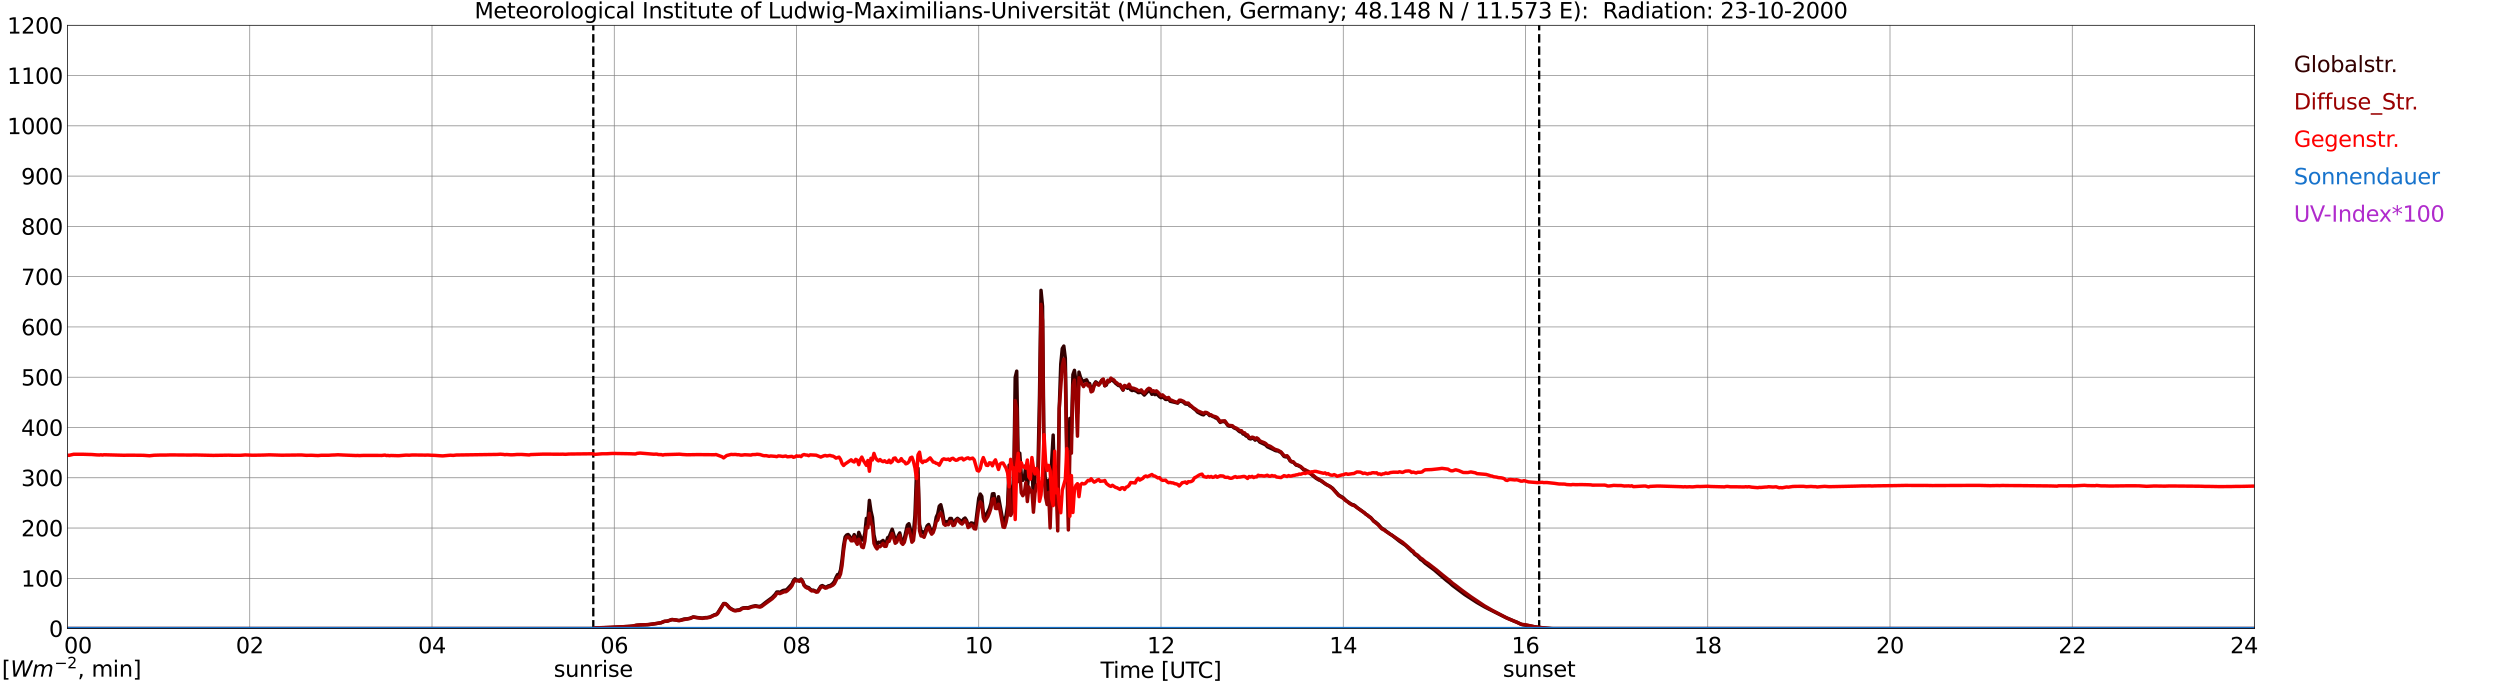 <?xml version="1.0" encoding="utf-8" standalone="no"?>
<!DOCTYPE svg PUBLIC "-//W3C//DTD SVG 1.1//EN"
  "http://www.w3.org/Graphics/SVG/1.1/DTD/svg11.dtd">
<svg xmlns:xlink="http://www.w3.org/1999/xlink" width="1085.4pt" height="296.64pt" viewBox="0 0 1085.4 296.64" xmlns="http://www.w3.org/2000/svg" version="1.1">
 <defs>
  <style type="text/css">*{stroke-linejoin: round; stroke-linecap: butt}</style>
 </defs>
 <g id="figure_1">
  <g id="patch_1">
   <path d="M 0 296.64 
L 1085.4 296.64 
L 1085.4 0 
L 0 0 
z
" style="fill: #ffffff"/>
  </g>
  <g id="axes_1">
   <g id="patch_2">
    <path d="M 29.306 272.909 
L 978.814 272.909 
L 978.814 10.976 
L 29.306 10.976 
z
" style="fill: #ffffff"/>
   </g>
   <g id="patch_3">
    <path d="M 978.814 272.909 
L 978.814 272.909 
L 978.814 10.976 
L 978.814 10.976 
z
" clip-path="url(#pb5811a9986)" style="fill: #d3d3d3; opacity: 0.25; stroke: #d3d3d3; stroke-linejoin: miter"/>
   </g>
   <g id="matplotlib.axis_1">
    <g id="xtick_1">
     <g id="line2d_1">
      <path d="M 29.306 272.909 
L 29.306 10.976 
" clip-path="url(#pb5811a9986)" style="fill: none; stroke: #808080; stroke-width: 0.3; stroke-linecap: square"/>
     </g>
     <g id="line2d_2"/>
     <g id="text_1">
      <!--    00 -->
      <g transform="translate(18.733 283.627) scale(0.095 -0.095)">
       <defs>
        <path id="DejaVuSans-20" transform="scale(0.016)"/>
        <path id="DejaVuSans-30" d="M 2034 4250 
Q 1547 4250 1301 3770 
Q 1056 3291 1056 2328 
Q 1056 1369 1301 889 
Q 1547 409 2034 409 
Q 2525 409 2770 889 
Q 3016 1369 3016 2328 
Q 3016 3291 2770 3770 
Q 2525 4250 2034 4250 
z
M 2034 4750 
Q 2819 4750 3233 4129 
Q 3647 3509 3647 2328 
Q 3647 1150 3233 529 
Q 2819 -91 2034 -91 
Q 1250 -91 836 529 
Q 422 1150 422 2328 
Q 422 3509 836 4129 
Q 1250 4750 2034 4750 
z
" transform="scale(0.016)"/>
       </defs>
       <use xlink:href="#DejaVuSans-20"/>
       <use xlink:href="#DejaVuSans-20" transform="translate(31.787 0)"/>
       <use xlink:href="#DejaVuSans-20" transform="translate(63.574 0)"/>
       <use xlink:href="#DejaVuSans-30" transform="translate(95.361 0)"/>
       <use xlink:href="#DejaVuSans-30" transform="translate(158.984 0)"/>
      </g>
     </g>
    </g>
    <g id="xtick_2">
     <g id="line2d_3">
      <path d="M 108.431 272.909 
L 108.431 10.976 
" clip-path="url(#pb5811a9986)" style="fill: none; stroke: #808080; stroke-width: 0.3; stroke-linecap: square"/>
     </g>
     <g id="line2d_4"/>
     <g id="text_2">
      <!-- 02 -->
      <g transform="translate(102.387 283.627) scale(0.095 -0.095)">
       <defs>
        <path id="DejaVuSans-32" d="M 1228 531 
L 3431 531 
L 3431 0 
L 469 0 
L 469 531 
Q 828 903 1448 1529 
Q 2069 2156 2228 2338 
Q 2531 2678 2651 2914 
Q 2772 3150 2772 3378 
Q 2772 3750 2511 3984 
Q 2250 4219 1831 4219 
Q 1534 4219 1204 4116 
Q 875 4013 500 3803 
L 500 4441 
Q 881 4594 1212 4672 
Q 1544 4750 1819 4750 
Q 2544 4750 2975 4387 
Q 3406 4025 3406 3419 
Q 3406 3131 3298 2873 
Q 3191 2616 2906 2266 
Q 2828 2175 2409 1742 
Q 1991 1309 1228 531 
z
" transform="scale(0.016)"/>
       </defs>
       <use xlink:href="#DejaVuSans-30"/>
       <use xlink:href="#DejaVuSans-32" transform="translate(63.623 0)"/>
      </g>
     </g>
    </g>
    <g id="xtick_3">
     <g id="line2d_5">
      <path d="M 187.557 272.909 
L 187.557 10.976 
" clip-path="url(#pb5811a9986)" style="fill: none; stroke: #808080; stroke-width: 0.3; stroke-linecap: square"/>
     </g>
     <g id="line2d_6"/>
     <g id="text_3">
      <!-- 04 -->
      <g transform="translate(181.513 283.627) scale(0.095 -0.095)">
       <defs>
        <path id="DejaVuSans-34" d="M 2419 4116 
L 825 1625 
L 2419 1625 
L 2419 4116 
z
M 2253 4666 
L 3047 4666 
L 3047 1625 
L 3713 1625 
L 3713 1100 
L 3047 1100 
L 3047 0 
L 2419 0 
L 2419 1100 
L 313 1100 
L 313 1709 
L 2253 4666 
z
" transform="scale(0.016)"/>
       </defs>
       <use xlink:href="#DejaVuSans-30"/>
       <use xlink:href="#DejaVuSans-34" transform="translate(63.623 0)"/>
      </g>
     </g>
    </g>
    <g id="xtick_4">
     <g id="line2d_7">
      <path d="M 266.683 272.909 
L 266.683 10.976 
" clip-path="url(#pb5811a9986)" style="fill: none; stroke: #808080; stroke-width: 0.3; stroke-linecap: square"/>
     </g>
     <g id="line2d_8"/>
     <g id="text_4">
      <!-- 06 -->
      <g transform="translate(260.638 283.627) scale(0.095 -0.095)">
       <defs>
        <path id="DejaVuSans-36" d="M 2113 2584 
Q 1688 2584 1439 2293 
Q 1191 2003 1191 1497 
Q 1191 994 1439 701 
Q 1688 409 2113 409 
Q 2538 409 2786 701 
Q 3034 994 3034 1497 
Q 3034 2003 2786 2293 
Q 2538 2584 2113 2584 
z
M 3366 4563 
L 3366 3988 
Q 3128 4100 2886 4159 
Q 2644 4219 2406 4219 
Q 1781 4219 1451 3797 
Q 1122 3375 1075 2522 
Q 1259 2794 1537 2939 
Q 1816 3084 2150 3084 
Q 2853 3084 3261 2657 
Q 3669 2231 3669 1497 
Q 3669 778 3244 343 
Q 2819 -91 2113 -91 
Q 1303 -91 875 529 
Q 447 1150 447 2328 
Q 447 3434 972 4092 
Q 1497 4750 2381 4750 
Q 2619 4750 2861 4703 
Q 3103 4656 3366 4563 
z
" transform="scale(0.016)"/>
       </defs>
       <use xlink:href="#DejaVuSans-30"/>
       <use xlink:href="#DejaVuSans-36" transform="translate(63.623 0)"/>
      </g>
     </g>
    </g>
    <g id="xtick_5">
     <g id="line2d_9">
      <path d="M 345.808 272.909 
L 345.808 10.976 
" clip-path="url(#pb5811a9986)" style="fill: none; stroke: #808080; stroke-width: 0.3; stroke-linecap: square"/>
     </g>
     <g id="line2d_10"/>
     <g id="text_5">
      <!-- 08 -->
      <g transform="translate(339.764 283.627) scale(0.095 -0.095)">
       <defs>
        <path id="DejaVuSans-38" d="M 2034 2216 
Q 1584 2216 1326 1975 
Q 1069 1734 1069 1313 
Q 1069 891 1326 650 
Q 1584 409 2034 409 
Q 2484 409 2743 651 
Q 3003 894 3003 1313 
Q 3003 1734 2745 1975 
Q 2488 2216 2034 2216 
z
M 1403 2484 
Q 997 2584 770 2862 
Q 544 3141 544 3541 
Q 544 4100 942 4425 
Q 1341 4750 2034 4750 
Q 2731 4750 3128 4425 
Q 3525 4100 3525 3541 
Q 3525 3141 3298 2862 
Q 3072 2584 2669 2484 
Q 3125 2378 3379 2068 
Q 3634 1759 3634 1313 
Q 3634 634 3220 271 
Q 2806 -91 2034 -91 
Q 1263 -91 848 271 
Q 434 634 434 1313 
Q 434 1759 690 2068 
Q 947 2378 1403 2484 
z
M 1172 3481 
Q 1172 3119 1398 2916 
Q 1625 2713 2034 2713 
Q 2441 2713 2670 2916 
Q 2900 3119 2900 3481 
Q 2900 3844 2670 4047 
Q 2441 4250 2034 4250 
Q 1625 4250 1398 4047 
Q 1172 3844 1172 3481 
z
" transform="scale(0.016)"/>
       </defs>
       <use xlink:href="#DejaVuSans-30"/>
       <use xlink:href="#DejaVuSans-38" transform="translate(63.623 0)"/>
      </g>
     </g>
    </g>
    <g id="xtick_6">
     <g id="line2d_11">
      <path d="M 424.934 272.909 
L 424.934 10.976 
" clip-path="url(#pb5811a9986)" style="fill: none; stroke: #808080; stroke-width: 0.3; stroke-linecap: square"/>
     </g>
     <g id="line2d_12"/>
     <g id="text_6">
      <!-- 10 -->
      <g transform="translate(418.89 283.627) scale(0.095 -0.095)">
       <defs>
        <path id="DejaVuSans-31" d="M 794 531 
L 1825 531 
L 1825 4091 
L 703 3866 
L 703 4441 
L 1819 4666 
L 2450 4666 
L 2450 531 
L 3481 531 
L 3481 0 
L 794 0 
L 794 531 
z
" transform="scale(0.016)"/>
       </defs>
       <use xlink:href="#DejaVuSans-31"/>
       <use xlink:href="#DejaVuSans-30" transform="translate(63.623 0)"/>
      </g>
     </g>
    </g>
    <g id="xtick_7">
     <g id="line2d_13">
      <path d="M 504.06 272.909 
L 504.06 10.976 
" clip-path="url(#pb5811a9986)" style="fill: none; stroke: #808080; stroke-width: 0.3; stroke-linecap: square"/>
     </g>
     <g id="line2d_14"/>
     <g id="text_7">
      <!-- 12 -->
      <g transform="translate(498.015 283.627) scale(0.095 -0.095)">
       <use xlink:href="#DejaVuSans-31"/>
       <use xlink:href="#DejaVuSans-32" transform="translate(63.623 0)"/>
      </g>
     </g>
    </g>
    <g id="xtick_8">
     <g id="line2d_15">
      <path d="M 583.185 272.909 
L 583.185 10.976 
" clip-path="url(#pb5811a9986)" style="fill: none; stroke: #808080; stroke-width: 0.3; stroke-linecap: square"/>
     </g>
     <g id="line2d_16"/>
     <g id="text_8">
      <!-- 14 -->
      <g transform="translate(577.141 283.627) scale(0.095 -0.095)">
       <use xlink:href="#DejaVuSans-31"/>
       <use xlink:href="#DejaVuSans-34" transform="translate(63.623 0)"/>
      </g>
     </g>
    </g>
    <g id="xtick_9">
     <g id="line2d_17">
      <path d="M 662.311 272.909 
L 662.311 10.976 
" clip-path="url(#pb5811a9986)" style="fill: none; stroke: #808080; stroke-width: 0.3; stroke-linecap: square"/>
     </g>
     <g id="line2d_18"/>
     <g id="text_9">
      <!-- 16 -->
      <g transform="translate(656.267 283.627) scale(0.095 -0.095)">
       <use xlink:href="#DejaVuSans-31"/>
       <use xlink:href="#DejaVuSans-36" transform="translate(63.623 0)"/>
      </g>
     </g>
    </g>
    <g id="xtick_10">
     <g id="line2d_19">
      <path d="M 741.437 272.909 
L 741.437 10.976 
" clip-path="url(#pb5811a9986)" style="fill: none; stroke: #808080; stroke-width: 0.3; stroke-linecap: square"/>
     </g>
     <g id="line2d_20"/>
     <g id="text_10">
      <!-- 18 -->
      <g transform="translate(735.392 283.627) scale(0.095 -0.095)">
       <use xlink:href="#DejaVuSans-31"/>
       <use xlink:href="#DejaVuSans-38" transform="translate(63.623 0)"/>
      </g>
     </g>
    </g>
    <g id="xtick_11">
     <g id="line2d_21">
      <path d="M 820.562 272.909 
L 820.562 10.976 
" clip-path="url(#pb5811a9986)" style="fill: none; stroke: #808080; stroke-width: 0.3; stroke-linecap: square"/>
     </g>
     <g id="line2d_22"/>
     <g id="text_11">
      <!-- 20 -->
      <g transform="translate(814.518 283.627) scale(0.095 -0.095)">
       <use xlink:href="#DejaVuSans-32"/>
       <use xlink:href="#DejaVuSans-30" transform="translate(63.623 0)"/>
      </g>
     </g>
    </g>
    <g id="xtick_12">
     <g id="line2d_23">
      <path d="M 899.688 272.909 
L 899.688 10.976 
" clip-path="url(#pb5811a9986)" style="fill: none; stroke: #808080; stroke-width: 0.3; stroke-linecap: square"/>
     </g>
     <g id="line2d_24"/>
     <g id="text_12">
      <!-- 22 -->
      <g transform="translate(893.644 283.627) scale(0.095 -0.095)">
       <use xlink:href="#DejaVuSans-32"/>
       <use xlink:href="#DejaVuSans-32" transform="translate(63.623 0)"/>
      </g>
     </g>
    </g>
    <g id="xtick_13">
     <g id="line2d_25">
      <path d="M 978.814 272.909 
L 978.814 10.976 
" clip-path="url(#pb5811a9986)" style="fill: none; stroke: #808080; stroke-width: 0.3; stroke-linecap: square"/>
     </g>
     <g id="line2d_26"/>
     <g id="text_13">
      <!-- 24    -->
      <g transform="translate(968.241 283.627) scale(0.095 -0.095)">
       <use xlink:href="#DejaVuSans-32"/>
       <use xlink:href="#DejaVuSans-34" transform="translate(63.623 0)"/>
       <use xlink:href="#DejaVuSans-20" transform="translate(127.246 0)"/>
       <use xlink:href="#DejaVuSans-20" transform="translate(159.033 0)"/>
       <use xlink:href="#DejaVuSans-20" transform="translate(190.82 0)"/>
      </g>
     </g>
    </g>
    <g id="text_14">
     <!-- Time [UTC] -->
     <g transform="translate(477.806 294.322) scale(0.095 -0.095)">
      <defs>
       <path id="DejaVuSans-54" d="M -19 4666 
L 3928 4666 
L 3928 4134 
L 2272 4134 
L 2272 0 
L 1638 0 
L 1638 4134 
L -19 4134 
L -19 4666 
z
" transform="scale(0.016)"/>
       <path id="DejaVuSans-69" d="M 603 3500 
L 1178 3500 
L 1178 0 
L 603 0 
L 603 3500 
z
M 603 4863 
L 1178 4863 
L 1178 4134 
L 603 4134 
L 603 4863 
z
" transform="scale(0.016)"/>
       <path id="DejaVuSans-6d" d="M 3328 2828 
Q 3544 3216 3844 3400 
Q 4144 3584 4550 3584 
Q 5097 3584 5394 3201 
Q 5691 2819 5691 2113 
L 5691 0 
L 5113 0 
L 5113 2094 
Q 5113 2597 4934 2840 
Q 4756 3084 4391 3084 
Q 3944 3084 3684 2787 
Q 3425 2491 3425 1978 
L 3425 0 
L 2847 0 
L 2847 2094 
Q 2847 2600 2669 2842 
Q 2491 3084 2119 3084 
Q 1678 3084 1418 2786 
Q 1159 2488 1159 1978 
L 1159 0 
L 581 0 
L 581 3500 
L 1159 3500 
L 1159 2956 
Q 1356 3278 1631 3431 
Q 1906 3584 2284 3584 
Q 2666 3584 2933 3390 
Q 3200 3197 3328 2828 
z
" transform="scale(0.016)"/>
       <path id="DejaVuSans-65" d="M 3597 1894 
L 3597 1613 
L 953 1613 
Q 991 1019 1311 708 
Q 1631 397 2203 397 
Q 2534 397 2845 478 
Q 3156 559 3463 722 
L 3463 178 
Q 3153 47 2828 -22 
Q 2503 -91 2169 -91 
Q 1331 -91 842 396 
Q 353 884 353 1716 
Q 353 2575 817 3079 
Q 1281 3584 2069 3584 
Q 2775 3584 3186 3129 
Q 3597 2675 3597 1894 
z
M 3022 2063 
Q 3016 2534 2758 2815 
Q 2500 3097 2075 3097 
Q 1594 3097 1305 2825 
Q 1016 2553 972 2059 
L 3022 2063 
z
" transform="scale(0.016)"/>
       <path id="DejaVuSans-5b" d="M 550 4863 
L 1875 4863 
L 1875 4416 
L 1125 4416 
L 1125 -397 
L 1875 -397 
L 1875 -844 
L 550 -844 
L 550 4863 
z
" transform="scale(0.016)"/>
       <path id="DejaVuSans-55" d="M 556 4666 
L 1191 4666 
L 1191 1831 
Q 1191 1081 1462 751 
Q 1734 422 2344 422 
Q 2950 422 3222 751 
Q 3494 1081 3494 1831 
L 3494 4666 
L 4128 4666 
L 4128 1753 
Q 4128 841 3676 375 
Q 3225 -91 2344 -91 
Q 1459 -91 1007 375 
Q 556 841 556 1753 
L 556 4666 
z
" transform="scale(0.016)"/>
       <path id="DejaVuSans-43" d="M 4122 4306 
L 4122 3641 
Q 3803 3938 3442 4084 
Q 3081 4231 2675 4231 
Q 1875 4231 1450 3742 
Q 1025 3253 1025 2328 
Q 1025 1406 1450 917 
Q 1875 428 2675 428 
Q 3081 428 3442 575 
Q 3803 722 4122 1019 
L 4122 359 
Q 3791 134 3420 21 
Q 3050 -91 2638 -91 
Q 1578 -91 968 557 
Q 359 1206 359 2328 
Q 359 3453 968 4101 
Q 1578 4750 2638 4750 
Q 3056 4750 3426 4639 
Q 3797 4528 4122 4306 
z
" transform="scale(0.016)"/>
       <path id="DejaVuSans-5d" d="M 1947 4863 
L 1947 -844 
L 622 -844 
L 622 -397 
L 1369 -397 
L 1369 4416 
L 622 4416 
L 622 4863 
L 1947 4863 
z
" transform="scale(0.016)"/>
      </defs>
      <use xlink:href="#DejaVuSans-54"/>
      <use xlink:href="#DejaVuSans-69" transform="translate(57.959 0)"/>
      <use xlink:href="#DejaVuSans-6d" transform="translate(85.742 0)"/>
      <use xlink:href="#DejaVuSans-65" transform="translate(183.154 0)"/>
      <use xlink:href="#DejaVuSans-20" transform="translate(244.678 0)"/>
      <use xlink:href="#DejaVuSans-5b" transform="translate(276.465 0)"/>
      <use xlink:href="#DejaVuSans-55" transform="translate(315.479 0)"/>
      <use xlink:href="#DejaVuSans-54" transform="translate(388.672 0)"/>
      <use xlink:href="#DejaVuSans-43" transform="translate(443.881 0)"/>
      <use xlink:href="#DejaVuSans-5d" transform="translate(513.705 0)"/>
     </g>
    </g>
   </g>
   <g id="matplotlib.axis_2">
    <g id="ytick_1">
     <g id="line2d_27">
      <path d="M 29.306 272.909 
L 978.814 272.909 
" clip-path="url(#pb5811a9986)" style="fill: none; stroke: #808080; stroke-width: 0.3; stroke-linecap: square"/>
     </g>
     <g id="line2d_28"/>
     <g id="text_15">
      <!-- 0 -->
      <g transform="translate(21.261 276.518) scale(0.095 -0.095)">
       <use xlink:href="#DejaVuSans-30"/>
      </g>
     </g>
    </g>
    <g id="ytick_2">
     <g id="line2d_29">
      <path d="M 29.306 251.081 
L 978.814 251.081 
" clip-path="url(#pb5811a9986)" style="fill: none; stroke: #808080; stroke-width: 0.3; stroke-linecap: square"/>
     </g>
     <g id="line2d_30"/>
     <g id="text_16">
      <!-- 100 -->
      <g transform="translate(9.173 254.69) scale(0.095 -0.095)">
       <use xlink:href="#DejaVuSans-31"/>
       <use xlink:href="#DejaVuSans-30" transform="translate(63.623 0)"/>
       <use xlink:href="#DejaVuSans-30" transform="translate(127.246 0)"/>
      </g>
     </g>
    </g>
    <g id="ytick_3">
     <g id="line2d_31">
      <path d="M 29.306 229.253 
L 978.814 229.253 
" clip-path="url(#pb5811a9986)" style="fill: none; stroke: #808080; stroke-width: 0.3; stroke-linecap: square"/>
     </g>
     <g id="line2d_32"/>
     <g id="text_17">
      <!-- 200 -->
      <g transform="translate(9.173 232.863) scale(0.095 -0.095)">
       <use xlink:href="#DejaVuSans-32"/>
       <use xlink:href="#DejaVuSans-30" transform="translate(63.623 0)"/>
       <use xlink:href="#DejaVuSans-30" transform="translate(127.246 0)"/>
      </g>
     </g>
    </g>
    <g id="ytick_4">
     <g id="line2d_33">
      <path d="M 29.306 207.426 
L 978.814 207.426 
" clip-path="url(#pb5811a9986)" style="fill: none; stroke: #808080; stroke-width: 0.3; stroke-linecap: square"/>
     </g>
     <g id="line2d_34"/>
     <g id="text_18">
      <!-- 300 -->
      <g transform="translate(9.173 211.035) scale(0.095 -0.095)">
       <defs>
        <path id="DejaVuSans-33" d="M 2597 2516 
Q 3050 2419 3304 2112 
Q 3559 1806 3559 1356 
Q 3559 666 3084 287 
Q 2609 -91 1734 -91 
Q 1441 -91 1130 -33 
Q 819 25 488 141 
L 488 750 
Q 750 597 1062 519 
Q 1375 441 1716 441 
Q 2309 441 2620 675 
Q 2931 909 2931 1356 
Q 2931 1769 2642 2001 
Q 2353 2234 1838 2234 
L 1294 2234 
L 1294 2753 
L 1863 2753 
Q 2328 2753 2575 2939 
Q 2822 3125 2822 3475 
Q 2822 3834 2567 4026 
Q 2313 4219 1838 4219 
Q 1578 4219 1281 4162 
Q 984 4106 628 3988 
L 628 4550 
Q 988 4650 1302 4700 
Q 1616 4750 1894 4750 
Q 2613 4750 3031 4423 
Q 3450 4097 3450 3541 
Q 3450 3153 3228 2886 
Q 3006 2619 2597 2516 
z
" transform="scale(0.016)"/>
       </defs>
       <use xlink:href="#DejaVuSans-33"/>
       <use xlink:href="#DejaVuSans-30" transform="translate(63.623 0)"/>
       <use xlink:href="#DejaVuSans-30" transform="translate(127.246 0)"/>
      </g>
     </g>
    </g>
    <g id="ytick_5">
     <g id="line2d_35">
      <path d="M 29.306 185.598 
L 978.814 185.598 
" clip-path="url(#pb5811a9986)" style="fill: none; stroke: #808080; stroke-width: 0.3; stroke-linecap: square"/>
     </g>
     <g id="line2d_36"/>
     <g id="text_19">
      <!-- 400 -->
      <g transform="translate(9.173 189.207) scale(0.095 -0.095)">
       <use xlink:href="#DejaVuSans-34"/>
       <use xlink:href="#DejaVuSans-30" transform="translate(63.623 0)"/>
       <use xlink:href="#DejaVuSans-30" transform="translate(127.246 0)"/>
      </g>
     </g>
    </g>
    <g id="ytick_6">
     <g id="line2d_37">
      <path d="M 29.306 163.77 
L 978.814 163.77 
" clip-path="url(#pb5811a9986)" style="fill: none; stroke: #808080; stroke-width: 0.3; stroke-linecap: square"/>
     </g>
     <g id="line2d_38"/>
     <g id="text_20">
      <!-- 500 -->
      <g transform="translate(9.173 167.379) scale(0.095 -0.095)">
       <defs>
        <path id="DejaVuSans-35" d="M 691 4666 
L 3169 4666 
L 3169 4134 
L 1269 4134 
L 1269 2991 
Q 1406 3038 1543 3061 
Q 1681 3084 1819 3084 
Q 2600 3084 3056 2656 
Q 3513 2228 3513 1497 
Q 3513 744 3044 326 
Q 2575 -91 1722 -91 
Q 1428 -91 1123 -41 
Q 819 9 494 109 
L 494 744 
Q 775 591 1075 516 
Q 1375 441 1709 441 
Q 2250 441 2565 725 
Q 2881 1009 2881 1497 
Q 2881 1984 2565 2268 
Q 2250 2553 1709 2553 
Q 1456 2553 1204 2497 
Q 953 2441 691 2322 
L 691 4666 
z
" transform="scale(0.016)"/>
       </defs>
       <use xlink:href="#DejaVuSans-35"/>
       <use xlink:href="#DejaVuSans-30" transform="translate(63.623 0)"/>
       <use xlink:href="#DejaVuSans-30" transform="translate(127.246 0)"/>
      </g>
     </g>
    </g>
    <g id="ytick_7">
     <g id="line2d_39">
      <path d="M 29.306 141.942 
L 978.814 141.942 
" clip-path="url(#pb5811a9986)" style="fill: none; stroke: #808080; stroke-width: 0.3; stroke-linecap: square"/>
     </g>
     <g id="line2d_40"/>
     <g id="text_21">
      <!-- 600 -->
      <g transform="translate(9.173 145.551) scale(0.095 -0.095)">
       <use xlink:href="#DejaVuSans-36"/>
       <use xlink:href="#DejaVuSans-30" transform="translate(63.623 0)"/>
       <use xlink:href="#DejaVuSans-30" transform="translate(127.246 0)"/>
      </g>
     </g>
    </g>
    <g id="ytick_8">
     <g id="line2d_41">
      <path d="M 29.306 120.114 
L 978.814 120.114 
" clip-path="url(#pb5811a9986)" style="fill: none; stroke: #808080; stroke-width: 0.3; stroke-linecap: square"/>
     </g>
     <g id="line2d_42"/>
     <g id="text_22">
      <!-- 700 -->
      <g transform="translate(9.173 123.724) scale(0.095 -0.095)">
       <defs>
        <path id="DejaVuSans-37" d="M 525 4666 
L 3525 4666 
L 3525 4397 
L 1831 0 
L 1172 0 
L 2766 4134 
L 525 4134 
L 525 4666 
z
" transform="scale(0.016)"/>
       </defs>
       <use xlink:href="#DejaVuSans-37"/>
       <use xlink:href="#DejaVuSans-30" transform="translate(63.623 0)"/>
       <use xlink:href="#DejaVuSans-30" transform="translate(127.246 0)"/>
      </g>
     </g>
    </g>
    <g id="ytick_9">
     <g id="line2d_43">
      <path d="M 29.306 98.287 
L 978.814 98.287 
" clip-path="url(#pb5811a9986)" style="fill: none; stroke: #808080; stroke-width: 0.3; stroke-linecap: square"/>
     </g>
     <g id="line2d_44"/>
     <g id="text_23">
      <!-- 800 -->
      <g transform="translate(9.173 101.896) scale(0.095 -0.095)">
       <use xlink:href="#DejaVuSans-38"/>
       <use xlink:href="#DejaVuSans-30" transform="translate(63.623 0)"/>
       <use xlink:href="#DejaVuSans-30" transform="translate(127.246 0)"/>
      </g>
     </g>
    </g>
    <g id="ytick_10">
     <g id="line2d_45">
      <path d="M 29.306 76.459 
L 978.814 76.459 
" clip-path="url(#pb5811a9986)" style="fill: none; stroke: #808080; stroke-width: 0.3; stroke-linecap: square"/>
     </g>
     <g id="line2d_46"/>
     <g id="text_24">
      <!-- 900 -->
      <g transform="translate(9.173 80.068) scale(0.095 -0.095)">
       <defs>
        <path id="DejaVuSans-39" d="M 703 97 
L 703 672 
Q 941 559 1184 500 
Q 1428 441 1663 441 
Q 2288 441 2617 861 
Q 2947 1281 2994 2138 
Q 2813 1869 2534 1725 
Q 2256 1581 1919 1581 
Q 1219 1581 811 2004 
Q 403 2428 403 3163 
Q 403 3881 828 4315 
Q 1253 4750 1959 4750 
Q 2769 4750 3195 4129 
Q 3622 3509 3622 2328 
Q 3622 1225 3098 567 
Q 2575 -91 1691 -91 
Q 1453 -91 1209 -44 
Q 966 3 703 97 
z
M 1959 2075 
Q 2384 2075 2632 2365 
Q 2881 2656 2881 3163 
Q 2881 3666 2632 3958 
Q 2384 4250 1959 4250 
Q 1534 4250 1286 3958 
Q 1038 3666 1038 3163 
Q 1038 2656 1286 2365 
Q 1534 2075 1959 2075 
z
" transform="scale(0.016)"/>
       </defs>
       <use xlink:href="#DejaVuSans-39"/>
       <use xlink:href="#DejaVuSans-30" transform="translate(63.623 0)"/>
       <use xlink:href="#DejaVuSans-30" transform="translate(127.246 0)"/>
      </g>
     </g>
    </g>
    <g id="ytick_11">
     <g id="line2d_47">
      <path d="M 29.306 54.631 
L 978.814 54.631 
" clip-path="url(#pb5811a9986)" style="fill: none; stroke: #808080; stroke-width: 0.3; stroke-linecap: square"/>
     </g>
     <g id="line2d_48"/>
     <g id="text_25">
      <!-- 1000 -->
      <g transform="translate(3.128 58.24) scale(0.095 -0.095)">
       <use xlink:href="#DejaVuSans-31"/>
       <use xlink:href="#DejaVuSans-30" transform="translate(63.623 0)"/>
       <use xlink:href="#DejaVuSans-30" transform="translate(127.246 0)"/>
       <use xlink:href="#DejaVuSans-30" transform="translate(190.869 0)"/>
      </g>
     </g>
    </g>
    <g id="ytick_12">
     <g id="line2d_49">
      <path d="M 29.306 32.803 
L 978.814 32.803 
" clip-path="url(#pb5811a9986)" style="fill: none; stroke: #808080; stroke-width: 0.3; stroke-linecap: square"/>
     </g>
     <g id="line2d_50"/>
     <g id="text_26">
      <!-- 1100 -->
      <g transform="translate(3.128 36.413) scale(0.095 -0.095)">
       <use xlink:href="#DejaVuSans-31"/>
       <use xlink:href="#DejaVuSans-31" transform="translate(63.623 0)"/>
       <use xlink:href="#DejaVuSans-30" transform="translate(127.246 0)"/>
       <use xlink:href="#DejaVuSans-30" transform="translate(190.869 0)"/>
      </g>
     </g>
    </g>
    <g id="ytick_13">
     <g id="line2d_51">
      <path d="M 29.306 10.976 
L 978.814 10.976 
" clip-path="url(#pb5811a9986)" style="fill: none; stroke: #808080; stroke-width: 0.3; stroke-linecap: square"/>
     </g>
     <g id="line2d_52"/>
     <g id="text_27">
      <!-- 1200 -->
      <g transform="translate(3.128 14.585) scale(0.095 -0.095)">
       <use xlink:href="#DejaVuSans-31"/>
       <use xlink:href="#DejaVuSans-32" transform="translate(63.623 0)"/>
       <use xlink:href="#DejaVuSans-30" transform="translate(127.246 0)"/>
       <use xlink:href="#DejaVuSans-30" transform="translate(190.869 0)"/>
      </g>
     </g>
    </g>
   </g>
   <g id="line2d_53">
    <path d="M 257.583 272.909 
L 257.583 10.976 
" clip-path="url(#pb5811a9986)" style="fill: none; stroke-dasharray: 3.7,1.6; stroke-dashoffset: 0; stroke: #000000"/>
   </g>
   <g id="line2d_54">
    <path d="M 668.246 272.909 
L 668.246 10.976 
" clip-path="url(#pb5811a9986)" style="fill: none; stroke-dasharray: 3.7,1.6; stroke-dashoffset: 0; stroke: #000000"/>
   </g>
   <g id="line2d_55">
    <path d="M 29.306 272.909 
L 257.451 272.909 
L 258.111 272.647 
L 265.364 272.433 
L 274.595 271.857 
L 276.573 271.431 
L 277.892 271.337 
L 281.189 271.224 
L 285.145 270.687 
L 287.124 270.34 
L 288.442 269.785 
L 289.761 269.65 
L 291.739 268.958 
L 293.717 269.205 
L 294.377 269.381 
L 295.036 269.397 
L 297.014 268.744 
L 298.333 268.687 
L 299.652 268.39 
L 300.971 267.84 
L 302.289 268.054 
L 304.267 268.299 
L 304.927 268.349 
L 306.246 268.129 
L 306.905 268.122 
L 308.224 267.888 
L 310.202 266.911 
L 310.861 266.777 
L 311.521 266.216 
L 313.499 263.099 
L 314.158 262.041 
L 314.818 262.01 
L 315.477 262.449 
L 316.796 263.887 
L 318.114 264.684 
L 318.774 264.994 
L 319.433 265.022 
L 320.093 264.852 
L 320.752 264.798 
L 321.411 264.595 
L 322.071 264.112 
L 322.73 263.909 
L 324.049 263.831 
L 324.708 263.885 
L 326.686 263.241 
L 328.005 262.984 
L 329.324 263.252 
L 329.983 263.248 
L 330.643 262.934 
L 332.621 261.355 
L 335.258 259.411 
L 336.577 258.011 
L 337.236 257.038 
L 337.896 256.994 
L 338.555 257.169 
L 339.874 256.403 
L 340.533 256.239 
L 341.193 256.211 
L 341.852 255.698 
L 343.83 253.526 
L 344.49 252.037 
L 345.149 251.306 
L 345.808 251.893 
L 346.468 251.893 
L 347.127 252.144 
L 347.787 251.426 
L 348.446 252.277 
L 349.105 253.945 
L 349.765 254.563 
L 350.424 254.905 
L 351.083 255.097 
L 351.743 255.772 
L 352.402 256.23 
L 353.062 256.197 
L 354.38 256.778 
L 355.04 256.63 
L 356.359 254.491 
L 357.018 254.235 
L 358.337 254.953 
L 358.996 254.752 
L 359.655 254.344 
L 360.315 254.237 
L 360.974 253.834 
L 361.634 253.266 
L 362.293 252.354 
L 362.952 250.714 
L 363.612 249.461 
L 364.271 249.405 
L 364.93 247.442 
L 365.59 242.872 
L 366.249 236.86 
L 366.909 233.141 
L 367.568 232.287 
L 368.227 232.058 
L 368.887 232.798 
L 369.546 234.082 
L 370.206 233.826 
L 370.865 232.113 
L 371.524 233.955 
L 372.184 234.78 
L 372.843 231.13 
L 374.162 234.45 
L 374.821 234.429 
L 375.481 231.512 
L 376.14 225.062 
L 376.799 225.713 
L 377.459 217.252 
L 378.118 221.803 
L 378.777 224.669 
L 379.437 232.148 
L 380.096 235.136 
L 380.756 236.504 
L 381.415 235.407 
L 382.074 235.588 
L 383.393 234.632 
L 384.053 236.068 
L 384.712 235.856 
L 385.371 233.429 
L 386.031 233.038 
L 387.349 229.773 
L 388.009 231.897 
L 388.668 234.514 
L 389.328 234.282 
L 389.987 232.506 
L 390.646 231.36 
L 391.306 234.287 
L 391.965 234.983 
L 392.624 233.765 
L 393.943 227.963 
L 394.603 227.365 
L 395.262 229.808 
L 395.921 233.108 
L 396.581 231.454 
L 397.24 223.709 
L 397.899 205.286 
L 398.559 203.256 
L 399.218 227.671 
L 399.878 230.633 
L 400.537 230.831 
L 401.196 231.713 
L 401.856 230.159 
L 402.515 228.299 
L 403.175 227.708 
L 403.834 229.393 
L 404.493 230.609 
L 405.153 230.135 
L 405.812 228.256 
L 406.471 224.556 
L 407.131 223.087 
L 407.79 219.763 
L 408.45 219.123 
L 409.109 221.858 
L 409.768 225.789 
L 410.428 226.815 
L 411.087 226.455 
L 411.746 226.592 
L 412.406 225.099 
L 413.065 225.104 
L 413.725 226.686 
L 414.384 226.656 
L 415.043 225.54 
L 415.703 225.034 
L 417.022 226.053 
L 417.681 226.475 
L 418.34 225.377 
L 419 224.907 
L 419.659 225.942 
L 420.318 228.293 
L 421.637 227.04 
L 422.297 227.16 
L 422.956 227.955 
L 423.615 227.14 
L 424.934 216.309 
L 425.593 214.496 
L 426.253 215.511 
L 426.912 222.487 
L 427.572 224.453 
L 428.89 222.148 
L 429.55 220.771 
L 430.209 218.58 
L 430.869 214.413 
L 431.528 214.325 
L 432.187 218.916 
L 432.847 218.682 
L 433.506 215.659 
L 435.484 226.592 
L 436.144 226.381 
L 436.803 223.792 
L 437.462 219.274 
L 438.122 201.942 
L 438.781 218.75 
L 439.44 215.286 
L 440.1 210.126 
L 440.759 163.827 
L 441.419 161.138 
L 442.078 200.897 
L 442.737 196.75 
L 443.397 206.103 
L 444.056 208.543 
L 444.716 207.554 
L 445.375 202.102 
L 446.034 212.651 
L 446.694 203.97 
L 447.353 203.429 
L 448.012 203.173 
L 448.672 216.019 
L 449.331 206.439 
L 449.991 203.387 
L 450.65 203.043 
L 451.309 171.6 
L 451.969 126.06 
L 452.628 132.997 
L 453.287 198.153 
L 453.947 210.429 
L 454.606 214.264 
L 455.266 208.417 
L 455.925 224.346 
L 456.584 200.563 
L 457.244 188.896 
L 457.903 212.586 
L 458.563 202.877 
L 459.222 218.182 
L 459.881 177.362 
L 460.541 158.095 
L 461.2 151.324 
L 461.859 150.246 
L 462.519 155.517 
L 463.178 195.514 
L 463.838 218.75 
L 464.497 181.656 
L 465.156 188.366 
L 465.816 162.661 
L 466.475 160.784 
L 467.134 165.715 
L 467.794 179.449 
L 468.453 161.557 
L 469.113 163.849 
L 469.772 165.069 
L 470.431 165.597 
L 471.091 165.152 
L 471.75 164.898 
L 472.409 166.3 
L 473.069 166.522 
L 473.728 169.137 
L 474.388 169.257 
L 475.047 166.828 
L 475.706 165.778 
L 477.025 166.793 
L 477.685 166.136 
L 478.344 165.156 
L 479.003 165.115 
L 479.663 167.498 
L 480.322 167.166 
L 480.981 165.545 
L 481.641 165.649 
L 482.3 164.604 
L 482.96 165.232 
L 483.619 165.575 
L 484.278 166.346 
L 485.597 167.391 
L 486.256 167.354 
L 487.575 169.393 
L 488.235 167.806 
L 488.894 168.114 
L 489.553 168.587 
L 490.213 167.719 
L 490.872 169.209 
L 491.532 169.561 
L 492.191 169.351 
L 493.51 169.904 
L 494.169 170.451 
L 494.828 170.421 
L 495.488 170.146 
L 496.807 171.523 
L 498.125 170.133 
L 498.785 169.65 
L 499.444 170.043 
L 500.103 171.191 
L 500.763 170.864 
L 501.422 171.327 
L 502.082 171.034 
L 502.741 171.528 
L 503.4 172.22 
L 504.06 172.654 
L 504.719 172.309 
L 505.379 172.789 
L 506.038 173.411 
L 506.697 173.433 
L 507.357 173.123 
L 508.016 174.208 
L 510.654 174.826 
L 511.313 175.029 
L 511.972 174.16 
L 513.291 174.354 
L 513.95 174.758 
L 514.61 175.389 
L 515.929 175.548 
L 516.588 176.231 
L 517.247 176.522 
L 518.566 177.611 
L 519.226 178.148 
L 519.885 178.903 
L 521.204 179.621 
L 521.863 179.953 
L 522.522 180.112 
L 523.182 179.453 
L 523.841 179.386 
L 524.501 179.68 
L 525.16 180.429 
L 525.819 180.324 
L 526.479 180.82 
L 527.138 181.025 
L 527.797 181.47 
L 528.457 181.675 
L 529.776 183.4 
L 530.435 183.053 
L 531.094 183.066 
L 531.754 182.937 
L 533.073 184.746 
L 533.732 185.08 
L 535.051 185.089 
L 535.71 185.744 
L 537.029 186.338 
L 537.688 187.021 
L 538.348 187.501 
L 539.007 187.58 
L 539.666 188.433 
L 540.326 188.551 
L 540.985 189.298 
L 541.644 189.474 
L 542.304 190.367 
L 542.963 190.577 
L 543.623 190.254 
L 544.282 190.404 
L 544.941 191.09 
L 545.601 190.609 
L 546.26 191.085 
L 546.919 191.941 
L 548.898 192.862 
L 549.557 193.229 
L 550.216 193.96 
L 552.854 195.174 
L 553.513 195.536 
L 554.173 195.754 
L 554.832 195.769 
L 555.491 196.178 
L 556.151 196.437 
L 557.47 198.157 
L 558.129 198.35 
L 558.788 198.312 
L 559.448 198.935 
L 560.107 200.096 
L 560.766 200.572 
L 561.426 200.578 
L 562.745 201.958 
L 563.404 202.086 
L 564.723 202.741 
L 566.042 204.012 
L 566.701 204.267 
L 567.36 204.767 
L 568.02 204.9 
L 571.317 207.609 
L 572.635 208.406 
L 573.295 208.635 
L 575.932 210.446 
L 577.251 211.077 
L 578.57 211.968 
L 579.889 213.481 
L 581.207 214.915 
L 582.526 215.692 
L 583.185 216.111 
L 584.504 217.401 
L 586.482 218.741 
L 587.142 219.066 
L 587.801 219.234 
L 588.46 219.667 
L 589.12 220.297 
L 592.417 222.67 
L 593.076 223.288 
L 593.736 223.692 
L 594.395 224.257 
L 595.054 224.661 
L 596.373 226.149 
L 597.032 226.534 
L 598.351 227.636 
L 599.67 229.107 
L 600.329 229.581 
L 600.989 229.912 
L 601.648 230.511 
L 602.967 231.469 
L 603.626 231.98 
L 604.286 232.322 
L 607.582 234.972 
L 610.22 236.786 
L 612.858 239.285 
L 613.517 239.713 
L 614.176 240.612 
L 615.495 241.538 
L 616.814 242.937 
L 617.473 243.304 
L 618.792 244.559 
L 622.748 247.493 
L 624.067 248.639 
L 628.023 252.022 
L 629.342 253.028 
L 630.661 254.2 
L 635.936 258.142 
L 641.211 261.565 
L 644.508 263.466 
L 646.486 264.481 
L 653.739 268.105 
L 660.992 271.23 
L 662.311 271.435 
L 663.63 271.619 
L 666.267 272.145 
L 669.564 272.597 
L 674.18 272.909 
L 978.154 272.909 
L 978.154 272.909 
" clip-path="url(#pb5811a9986)" style="fill: none; stroke: #330000; stroke-width: 1.5; stroke-linecap: square"/>
   </g>
   <g id="line2d_56">
    <path d="M 29.306 272.909 
L 257.451 272.909 
L 258.111 272.632 
L 273.277 271.972 
L 275.255 271.715 
L 275.914 271.518 
L 277.892 271.333 
L 279.211 271.283 
L 280.53 271.215 
L 281.849 271.136 
L 285.145 270.671 
L 287.124 270.333 
L 287.783 269.984 
L 288.442 269.768 
L 289.761 269.674 
L 291.739 269.008 
L 293.717 269.224 
L 294.377 269.395 
L 295.036 269.41 
L 297.674 268.855 
L 299.652 268.515 
L 300.971 267.921 
L 302.289 268.133 
L 304.267 268.406 
L 304.927 268.469 
L 306.246 268.251 
L 306.905 268.257 
L 308.224 268.03 
L 310.202 267.09 
L 310.861 266.965 
L 311.521 266.5 
L 314.158 262.228 
L 314.818 262.111 
L 315.477 262.565 
L 316.796 264.038 
L 317.455 264.499 
L 318.774 265.147 
L 319.433 265.21 
L 320.093 265.046 
L 320.752 265.018 
L 321.411 264.833 
L 322.071 264.326 
L 322.73 264.093 
L 324.049 264.014 
L 324.708 264.117 
L 325.368 263.949 
L 326.027 263.595 
L 327.346 263.353 
L 328.005 263.237 
L 329.983 263.591 
L 330.643 263.335 
L 332.621 261.864 
L 335.258 259.967 
L 336.577 258.677 
L 337.236 257.656 
L 337.896 257.527 
L 338.555 257.73 
L 340.533 256.907 
L 341.193 256.92 
L 341.852 256.477 
L 343.171 255.206 
L 343.83 254.331 
L 344.49 252.784 
L 345.149 251.828 
L 345.808 252.227 
L 346.468 252.113 
L 347.127 252.389 
L 347.787 251.614 
L 348.446 252.432 
L 349.105 254.231 
L 349.765 254.945 
L 350.424 255.327 
L 351.083 255.464 
L 351.743 256.097 
L 352.402 256.569 
L 353.062 256.499 
L 353.721 256.728 
L 354.38 257.112 
L 355.04 257.009 
L 356.359 254.949 
L 357.018 254.731 
L 357.677 254.99 
L 358.337 255.37 
L 358.996 255.209 
L 359.655 254.785 
L 360.315 254.722 
L 361.634 254.026 
L 362.293 253.375 
L 363.612 250.655 
L 364.271 250.767 
L 364.93 249.18 
L 365.59 245.576 
L 366.249 239.196 
L 366.909 234.536 
L 367.568 233.261 
L 368.227 233.167 
L 368.887 233.689 
L 369.546 234.815 
L 370.206 234.8 
L 370.865 233.058 
L 371.524 235.175 
L 372.184 236.317 
L 372.843 234.092 
L 373.502 235.479 
L 374.162 237.48 
L 374.821 237.764 
L 375.481 234.937 
L 376.14 228.808 
L 376.799 229.135 
L 377.459 222.882 
L 378.118 226.645 
L 378.777 228.612 
L 379.437 235.911 
L 380.096 237.386 
L 380.756 238.312 
L 381.415 237.188 
L 382.074 237.362 
L 382.734 236.727 
L 383.393 235.876 
L 384.053 237.218 
L 384.712 237.194 
L 385.371 235.103 
L 386.031 235.035 
L 387.349 231.624 
L 388.009 233.538 
L 388.668 235.863 
L 389.328 235.391 
L 389.987 233.468 
L 390.646 232.438 
L 391.306 235.653 
L 391.965 236.341 
L 392.624 235.448 
L 393.284 232.925 
L 393.943 229.873 
L 394.603 229.768 
L 395.262 232.108 
L 395.921 235.404 
L 396.581 234.68 
L 397.24 229.177 
L 397.899 213.334 
L 398.559 206.238 
L 399.218 230.441 
L 399.878 232.689 
L 400.537 232.772 
L 401.196 233.27 
L 401.856 231.532 
L 402.515 229.408 
L 403.175 228.836 
L 403.834 230.755 
L 404.493 231.918 
L 405.153 231.218 
L 405.812 229.295 
L 406.471 226.376 
L 407.131 225.857 
L 407.79 223.417 
L 408.45 222.666 
L 409.109 224.222 
L 409.768 227.527 
L 410.428 228.055 
L 411.087 227.682 
L 411.746 227.808 
L 412.406 226.431 
L 413.065 226.429 
L 413.725 228.206 
L 414.384 227.974 
L 415.043 226.285 
L 415.703 225.558 
L 417.022 227.092 
L 417.681 227.525 
L 419 225.935 
L 419.659 226.643 
L 420.318 229.044 
L 420.978 228.588 
L 421.637 227.81 
L 422.297 228.264 
L 422.956 229.55 
L 423.615 229.67 
L 424.934 220.254 
L 425.593 217.922 
L 426.253 218.859 
L 426.912 224.665 
L 427.572 226.23 
L 428.89 224.29 
L 429.55 222.749 
L 430.209 220.677 
L 430.869 216.72 
L 431.528 216.456 
L 432.187 220.736 
L 432.847 220.823 
L 433.506 218.903 
L 434.165 221.598 
L 435.484 228.834 
L 436.144 228.98 
L 436.803 226.71 
L 437.462 223.24 
L 438.122 209.067 
L 438.781 223.788 
L 439.44 222.557 
L 440.1 219.027 
L 440.759 173.894 
L 441.419 177.458 
L 442.078 209.067 
L 442.737 204.802 
L 443.397 213.959 
L 444.056 215.216 
L 444.716 214.015 
L 445.375 209.582 
L 446.034 217.754 
L 446.694 211.44 
L 447.353 213.587 
L 448.012 212.959 
L 448.672 222.378 
L 449.331 214.221 
L 449.991 210.735 
L 450.65 210.014 
L 451.309 183.507 
L 451.969 132.133 
L 452.628 139.255 
L 453.287 206.769 
L 453.947 215.759 
L 454.606 219.042 
L 455.266 213.773 
L 455.925 229.175 
L 456.584 208.53 
L 457.244 204.928 
L 457.903 218.815 
L 458.563 212.573 
L 459.222 230.482 
L 459.881 177.371 
L 461.2 158.918 
L 461.859 155.912 
L 462.519 161.683 
L 463.178 203.785 
L 463.838 230.072 
L 464.497 196.086 
L 465.156 196.754 
L 465.816 167.343 
L 466.475 164.988 
L 467.134 171.999 
L 467.794 189.365 
L 468.453 164.025 
L 469.772 166.769 
L 470.431 167.845 
L 471.091 166.822 
L 471.75 166.488 
L 472.409 167.551 
L 473.069 167.273 
L 473.728 170.135 
L 474.388 169.79 
L 475.047 167.509 
L 475.706 166.245 
L 476.366 166.83 
L 477.025 167.234 
L 477.685 166.354 
L 478.344 164.999 
L 479.003 164.549 
L 479.663 167.45 
L 480.322 166.59 
L 480.981 165.058 
L 481.641 165.695 
L 482.3 164.165 
L 482.96 164.658 
L 483.619 164.955 
L 484.278 165.879 
L 484.938 166.261 
L 485.597 167.011 
L 486.256 166.907 
L 486.916 167.793 
L 487.575 169.177 
L 488.235 167.341 
L 489.553 167.9 
L 490.213 166.819 
L 490.872 168.216 
L 491.532 168.474 
L 492.191 168.57 
L 493.51 169.085 
L 494.169 169.626 
L 494.828 169.639 
L 495.488 169.284 
L 496.147 170.12 
L 496.807 170.737 
L 498.125 169.068 
L 498.785 168.587 
L 499.444 168.86 
L 500.103 169.954 
L 500.763 169.648 
L 501.422 170 
L 502.082 169.696 
L 502.741 170.27 
L 504.06 171.796 
L 504.719 171.44 
L 506.038 172.63 
L 506.697 172.785 
L 507.357 172.569 
L 508.016 173.562 
L 508.675 173.769 
L 509.994 174.35 
L 511.313 174.732 
L 511.972 173.763 
L 512.632 173.734 
L 513.95 174.291 
L 514.61 174.952 
L 515.929 175.02 
L 516.588 175.758 
L 517.247 176.255 
L 517.907 176.928 
L 519.226 177.766 
L 519.885 178.318 
L 522.522 179.453 
L 523.182 179.01 
L 523.841 179.093 
L 524.501 179.44 
L 525.16 180.012 
L 525.819 180.104 
L 526.479 180.58 
L 527.797 180.94 
L 528.457 181.3 
L 529.116 182.125 
L 529.776 183.129 
L 530.435 182.76 
L 531.754 182.712 
L 533.073 184.465 
L 533.732 184.69 
L 535.051 184.819 
L 535.71 185.449 
L 537.029 185.986 
L 537.688 186.571 
L 538.348 186.938 
L 539.007 186.999 
L 539.666 187.866 
L 540.326 187.901 
L 540.985 188.673 
L 541.644 188.82 
L 542.304 189.878 
L 542.963 190.114 
L 543.623 189.793 
L 544.282 189.961 
L 544.941 190.564 
L 545.601 190.092 
L 546.26 190.498 
L 546.919 191.341 
L 547.579 191.696 
L 548.898 192.188 
L 549.557 192.58 
L 550.216 193.268 
L 551.535 193.781 
L 553.513 195.06 
L 554.832 195.466 
L 556.151 196.2 
L 557.47 197.778 
L 558.129 197.965 
L 558.788 197.856 
L 559.448 198.603 
L 560.107 199.838 
L 560.766 200.351 
L 561.426 200.486 
L 562.085 201.192 
L 562.745 201.733 
L 563.404 201.857 
L 564.723 202.56 
L 566.042 203.732 
L 566.701 203.959 
L 567.36 204.365 
L 568.02 204.638 
L 569.338 205.889 
L 569.998 206.253 
L 571.317 207.364 
L 573.954 208.886 
L 575.273 209.949 
L 577.251 211.11 
L 578.57 212.201 
L 581.207 215.148 
L 583.185 216.371 
L 583.845 217.023 
L 585.164 217.933 
L 585.823 218.518 
L 587.142 219.3 
L 587.801 219.429 
L 592.417 222.701 
L 593.076 223.314 
L 593.736 223.694 
L 594.395 224.301 
L 595.054 224.728 
L 595.714 225.425 
L 596.373 226.296 
L 597.692 227.335 
L 598.351 227.88 
L 599.67 229.391 
L 600.329 229.862 
L 600.989 230.144 
L 601.648 230.67 
L 602.967 231.519 
L 608.901 235.4 
L 611.539 237.65 
L 612.858 238.879 
L 613.517 239.305 
L 614.176 240.206 
L 615.495 241.051 
L 616.814 242.311 
L 617.473 242.695 
L 618.792 243.863 
L 620.111 244.679 
L 624.067 247.757 
L 626.045 249.405 
L 629.342 252.028 
L 630.661 253.211 
L 631.98 254.157 
L 634.617 256.191 
L 638.573 259.061 
L 644.508 263.038 
L 647.805 264.946 
L 654.399 268.419 
L 657.695 269.798 
L 658.355 270.004 
L 660.333 271.045 
L 662.311 271.252 
L 666.267 272.119 
L 670.224 272.588 
L 673.521 272.909 
L 978.154 272.909 
L 978.154 272.909 
" clip-path="url(#pb5811a9986)" style="fill: none; stroke: #990000; stroke-width: 1.5; stroke-linecap: square"/>
   </g>
   <g id="line2d_57">
    <path d="M 29.306 197.616 
L 29.965 197.69 
L 31.943 197.225 
L 33.262 197.232 
L 35.9 197.221 
L 38.537 197.302 
L 39.856 197.328 
L 41.834 197.483 
L 43.153 197.54 
L 43.812 197.444 
L 44.472 197.559 
L 45.131 197.435 
L 53.703 197.658 
L 56.34 197.618 
L 62.275 197.679 
L 63.594 197.773 
L 64.912 197.863 
L 66.89 197.649 
L 69.528 197.572 
L 72.166 197.564 
L 73.484 197.524 
L 74.803 197.514 
L 82.716 197.575 
L 84.694 197.531 
L 92.606 197.71 
L 99.2 197.61 
L 101.178 197.671 
L 104.475 197.673 
L 106.453 197.518 
L 109.75 197.647 
L 114.366 197.572 
L 117.003 197.474 
L 122.278 197.631 
L 130.85 197.533 
L 132.829 197.682 
L 135.466 197.662 
L 136.785 197.73 
L 138.104 197.782 
L 139.422 197.662 
L 142.719 197.662 
L 144.038 197.566 
L 145.357 197.527 
L 146.676 197.444 
L 149.313 197.57 
L 154.588 197.771 
L 155.247 197.725 
L 155.907 197.793 
L 157.885 197.71 
L 159.863 197.706 
L 165.798 197.736 
L 167.116 197.579 
L 167.776 197.778 
L 168.435 197.721 
L 169.094 197.832 
L 169.754 197.751 
L 173.051 197.847 
L 176.348 197.583 
L 177.666 197.645 
L 178.985 197.533 
L 184.92 197.599 
L 185.579 197.555 
L 186.898 197.634 
L 188.876 197.712 
L 190.195 197.808 
L 192.173 197.937 
L 195.47 197.634 
L 196.788 197.714 
L 198.107 197.553 
L 215.91 197.293 
L 217.229 197.197 
L 218.548 197.293 
L 219.207 197.413 
L 219.867 197.321 
L 221.845 197.47 
L 223.164 197.424 
L 224.482 197.308 
L 226.461 197.295 
L 229.757 197.52 
L 230.417 197.352 
L 235.692 197.164 
L 237.011 197.16 
L 242.945 197.208 
L 244.264 197.175 
L 245.583 197.245 
L 246.901 197.129 
L 257.451 197.011 
L 258.111 197.276 
L 261.408 197.011 
L 263.386 197.005 
L 266.023 196.861 
L 273.277 196.994 
L 275.914 197.097 
L 276.573 196.85 
L 277.892 196.708 
L 283.827 197.201 
L 285.145 197.149 
L 285.805 197.343 
L 287.124 197.374 
L 287.783 197.57 
L 288.442 197.391 
L 295.036 197.188 
L 296.355 197.324 
L 298.333 197.442 
L 302.949 197.367 
L 309.543 197.422 
L 310.202 197.444 
L 310.861 197.337 
L 313.499 198.306 
L 314.158 198.797 
L 315.477 197.78 
L 317.455 197.28 
L 318.114 197.339 
L 319.433 197.3 
L 320.093 197.433 
L 320.752 197.404 
L 321.411 197.559 
L 322.071 197.594 
L 323.39 197.433 
L 326.027 197.572 
L 326.686 197.359 
L 328.005 197.348 
L 328.665 197.214 
L 329.983 197.352 
L 331.302 197.78 
L 331.961 197.861 
L 332.621 197.815 
L 333.94 198.109 
L 334.599 197.965 
L 336.577 198.133 
L 337.236 198.273 
L 337.896 197.952 
L 338.555 197.97 
L 339.874 198.184 
L 341.193 197.976 
L 341.852 198.341 
L 343.171 198.195 
L 343.83 198.129 
L 344.49 198.533 
L 345.149 198.352 
L 345.808 197.917 
L 346.468 198.09 
L 347.127 197.972 
L 347.787 198.238 
L 348.446 197.568 
L 349.105 197.33 
L 349.765 197.535 
L 350.424 197.577 
L 351.083 197.839 
L 351.743 197.479 
L 354.38 197.627 
L 356.359 198.443 
L 357.677 197.893 
L 358.337 197.736 
L 358.996 197.974 
L 360.315 197.701 
L 360.974 197.937 
L 361.634 198.024 
L 362.293 198.393 
L 362.952 198.9 
L 364.271 198.476 
L 364.93 199.454 
L 365.59 201.224 
L 366.249 202.089 
L 366.909 201.447 
L 369.546 199.635 
L 370.206 200.303 
L 370.865 200.58 
L 371.524 199.439 
L 372.184 199.781 
L 372.843 201.742 
L 373.502 199.62 
L 374.162 198.459 
L 374.821 199.891 
L 376.14 202.041 
L 376.799 199.919 
L 377.459 204.588 
L 378.118 198.989 
L 378.777 199.707 
L 379.437 196.852 
L 380.096 198.692 
L 380.756 199.655 
L 381.415 200.1 
L 382.074 199.517 
L 382.734 200.129 
L 383.393 200.43 
L 384.053 200.037 
L 384.712 200.633 
L 385.371 200.731 
L 386.031 199.801 
L 386.69 200.914 
L 387.349 200.388 
L 388.009 198.998 
L 388.668 198.834 
L 389.328 199.912 
L 389.987 200.36 
L 390.646 200.12 
L 391.306 199.122 
L 391.965 200.146 
L 392.624 200.478 
L 393.284 201.375 
L 393.943 201.128 
L 394.603 200.504 
L 395.262 198.808 
L 395.921 198.494 
L 396.581 200.338 
L 397.24 203.125 
L 397.899 207.759 
L 398.559 197.476 
L 399.218 196.311 
L 399.878 200.161 
L 400.537 200.847 
L 401.196 200.185 
L 401.856 200.303 
L 402.515 199.904 
L 403.834 198.797 
L 405.153 200.598 
L 405.812 200.724 
L 406.471 201.181 
L 407.131 201.279 
L 407.79 201.966 
L 409.109 199.537 
L 409.768 199.201 
L 410.428 199.417 
L 411.087 199.478 
L 411.746 199.303 
L 412.406 199.856 
L 413.065 199.146 
L 413.725 198.972 
L 414.384 199.5 
L 415.043 199.845 
L 415.703 199.698 
L 416.362 199.155 
L 417.681 198.9 
L 418.34 199.685 
L 419.659 198.937 
L 420.318 198.777 
L 420.978 199.225 
L 422.297 198.893 
L 422.956 199.633 
L 424.275 204.243 
L 424.934 204.52 
L 425.593 203.363 
L 426.253 200.423 
L 426.912 198.67 
L 428.231 201.979 
L 428.89 202.089 
L 429.55 200.919 
L 430.209 201.026 
L 430.869 202.231 
L 431.528 200.578 
L 432.187 199.655 
L 433.506 203.815 
L 434.165 201.519 
L 434.825 201.045 
L 435.484 201.023 
L 436.803 203.267 
L 437.462 205.289 
L 438.122 211.335 
L 438.781 199.445 
L 439.44 203.516 
L 440.1 203.075 
L 440.759 225.547 
L 441.419 201.995 
L 442.078 196.804 
L 442.737 204.501 
L 443.397 200.901 
L 444.056 202.562 
L 445.375 203.256 
L 446.034 199.731 
L 446.694 207.026 
L 447.353 208.03 
L 448.012 198.649 
L 448.672 203.056 
L 449.331 205.756 
L 449.991 203.381 
L 450.65 204.656 
L 451.309 217.667 
L 451.969 214.823 
L 452.628 205.337 
L 453.287 188.737 
L 453.947 200.334 
L 454.606 204.239 
L 455.266 202.058 
L 455.925 204.271 
L 456.584 216.521 
L 457.244 219.512 
L 457.903 195.907 
L 458.563 213.965 
L 459.222 212.37 
L 459.881 219.112 
L 460.541 222.609 
L 461.2 212.738 
L 462.519 208.113 
L 463.178 194.752 
L 464.497 224.111 
L 465.156 206.474 
L 465.816 222.489 
L 466.475 212.64 
L 467.134 210.726 
L 467.794 209.999 
L 468.453 215.626 
L 469.113 210.497 
L 469.772 209.877 
L 470.431 210.104 
L 471.091 209.979 
L 472.409 208.543 
L 473.069 208.707 
L 473.728 207.864 
L 474.388 208.687 
L 475.047 209.322 
L 475.706 209.03 
L 476.366 208.449 
L 477.025 208.2 
L 477.685 208.991 
L 478.344 208.862 
L 479.003 208.873 
L 479.663 208.604 
L 480.322 209.892 
L 481.641 210.89 
L 482.3 211.165 
L 482.96 210.695 
L 484.278 211.579 
L 484.938 211.765 
L 486.256 212.479 
L 486.916 211.806 
L 487.575 211.756 
L 488.235 212.52 
L 488.894 211.54 
L 489.553 211.311 
L 490.213 210.708 
L 490.872 209.497 
L 492.85 209.667 
L 493.51 208.323 
L 494.169 207.659 
L 494.828 208.449 
L 496.147 207.703 
L 496.807 206.972 
L 497.466 206.651 
L 498.125 206.998 
L 500.103 206.005 
L 500.763 206.546 
L 501.422 206.71 
L 502.741 207.522 
L 503.4 207.349 
L 504.06 208.187 
L 504.719 208.574 
L 506.038 208.456 
L 506.697 209.156 
L 507.357 209.576 
L 508.016 209.431 
L 508.675 209.628 
L 509.335 209.669 
L 509.994 209.982 
L 510.654 210.093 
L 511.313 210.318 
L 511.972 210.988 
L 513.291 209.558 
L 513.95 209.469 
L 514.61 209.255 
L 515.269 209.861 
L 515.929 209.115 
L 516.588 209.185 
L 517.247 209.03 
L 517.907 208.619 
L 518.566 207.452 
L 519.226 207.153 
L 520.544 206.301 
L 521.204 206.013 
L 521.863 205.854 
L 522.522 206.884 
L 523.841 207.203 
L 524.501 206.843 
L 525.16 207.153 
L 525.819 206.86 
L 526.479 207.257 
L 527.138 207.096 
L 527.797 206.662 
L 528.457 207.199 
L 529.776 206.579 
L 531.094 206.688 
L 531.754 207.183 
L 532.413 207.262 
L 533.073 207.203 
L 533.732 207.528 
L 534.391 207.679 
L 535.051 207.53 
L 535.71 207.135 
L 536.369 206.915 
L 537.029 207.286 
L 537.688 207.131 
L 538.348 207.129 
L 539.666 206.875 
L 540.326 206.845 
L 540.985 207.218 
L 541.644 207.727 
L 542.304 206.882 
L 542.963 207.12 
L 543.623 206.834 
L 544.282 207.334 
L 544.941 207.039 
L 545.601 207.046 
L 546.26 206.321 
L 546.919 206.574 
L 547.579 206.498 
L 548.898 206.701 
L 550.216 206.325 
L 550.876 206.716 
L 551.535 206.779 
L 552.195 206.45 
L 552.854 206.668 
L 553.513 206.614 
L 554.173 207.089 
L 556.151 207.351 
L 557.47 206.507 
L 558.788 206.873 
L 559.448 206.48 
L 560.107 206.734 
L 560.766 206.651 
L 561.426 206.45 
L 562.085 206.369 
L 562.745 206.17 
L 563.404 206.101 
L 564.063 205.819 
L 564.723 205.878 
L 566.042 205.402 
L 566.701 205.588 
L 567.36 205.275 
L 568.02 205.319 
L 569.338 204.85 
L 569.998 204.819 
L 570.657 204.664 
L 571.317 204.656 
L 574.613 205.489 
L 575.273 205.302 
L 575.932 205.795 
L 576.592 205.618 
L 577.251 206.07 
L 577.91 206.288 
L 578.57 206.319 
L 579.229 206.057 
L 579.889 206.352 
L 580.548 206.784 
L 582.526 206.208 
L 583.185 206.129 
L 583.845 205.836 
L 584.504 205.686 
L 585.164 205.941 
L 587.142 205.64 
L 587.801 205.588 
L 589.12 204.898 
L 590.439 204.95 
L 591.098 205.171 
L 591.757 205.577 
L 592.417 205.38 
L 593.736 205.806 
L 594.395 205.54 
L 595.054 205.551 
L 595.714 205.269 
L 596.373 205.232 
L 597.032 205.334 
L 597.692 205.258 
L 598.351 205.839 
L 599.011 205.738 
L 599.67 206.046 
L 600.329 205.732 
L 600.989 205.681 
L 601.648 205.343 
L 602.307 205.555 
L 602.967 205.459 
L 603.626 205.166 
L 604.945 205.009 
L 606.264 205.007 
L 606.923 205.062 
L 607.582 204.802 
L 608.901 205.129 
L 610.22 204.555 
L 611.539 204.461 
L 612.198 204.56 
L 612.858 205.14 
L 613.517 204.942 
L 614.836 205.341 
L 615.495 205.048 
L 616.814 205.031 
L 617.473 204.859 
L 618.133 204.293 
L 618.792 203.972 
L 621.429 203.879 
L 624.067 203.599 
L 625.386 203.44 
L 626.045 203.342 
L 628.683 203.684 
L 629.342 204.134 
L 630.001 204.396 
L 630.661 204.42 
L 631.98 203.953 
L 633.298 204.306 
L 635.276 205.134 
L 637.255 205.171 
L 638.573 204.891 
L 640.552 205.282 
L 641.211 205.627 
L 645.167 205.97 
L 646.486 206.345 
L 647.145 206.607 
L 647.805 206.696 
L 648.464 206.976 
L 649.783 207.14 
L 650.442 207.343 
L 651.761 207.458 
L 652.42 207.591 
L 653.08 207.84 
L 653.739 208.449 
L 654.399 208.593 
L 655.058 208.251 
L 655.717 208.168 
L 657.695 208.371 
L 658.355 208.281 
L 659.014 208.417 
L 660.333 208.905 
L 660.992 208.884 
L 661.652 208.685 
L 663.63 209.226 
L 667.586 209.538 
L 669.564 209.403 
L 670.224 209.521 
L 671.542 209.486 
L 674.839 209.84 
L 676.817 210.123 
L 678.796 210.165 
L 679.455 210.198 
L 680.114 210.368 
L 682.092 210.479 
L 682.752 210.348 
L 684.071 210.425 
L 686.708 210.392 
L 689.346 210.453 
L 690.664 210.497 
L 691.324 210.615 
L 695.939 210.61 
L 696.599 210.606 
L 697.258 210.722 
L 697.918 210.981 
L 698.577 210.994 
L 699.896 210.839 
L 700.555 210.724 
L 702.533 210.811 
L 703.852 210.796 
L 705.171 210.999 
L 707.149 210.946 
L 707.808 211.051 
L 708.468 210.905 
L 709.127 211.278 
L 713.743 211.014 
L 714.402 211.014 
L 715.721 211.411 
L 716.38 211.169 
L 719.677 211.016 
L 720.996 211.038 
L 730.227 211.32 
L 730.887 211.396 
L 731.546 211.293 
L 732.205 211.389 
L 733.524 211.32 
L 734.843 211.394 
L 736.821 211.191 
L 738.14 211.234 
L 739.459 211.195 
L 741.437 211.117 
L 742.756 211.224 
L 748.031 211.363 
L 748.69 211.383 
L 749.349 211.23 
L 750.009 211.195 
L 751.327 211.348 
L 753.306 211.341 
L 757.262 211.418 
L 757.921 211.311 
L 758.581 211.407 
L 759.24 211.296 
L 760.559 211.516 
L 761.878 211.627 
L 763.196 211.732 
L 763.856 211.592 
L 764.515 211.632 
L 766.493 211.453 
L 767.153 211.446 
L 767.812 211.309 
L 769.79 211.453 
L 771.109 211.348 
L 772.428 211.769 
L 773.087 211.695 
L 773.746 211.78 
L 775.725 211.411 
L 776.384 211.507 
L 778.362 211.208 
L 779.681 211.167 
L 782.978 211.143 
L 784.296 211.298 
L 786.275 211.193 
L 787.593 211.3 
L 788.253 211.274 
L 788.912 211.433 
L 790.231 211.304 
L 792.209 211.154 
L 794.187 211.304 
L 805.397 211.06 
L 808.034 210.983 
L 811.99 210.946 
L 812.65 211.001 
L 813.969 210.942 
L 819.244 210.872 
L 821.222 210.855 
L 823.2 210.824 
L 824.519 210.798 
L 827.156 210.748 
L 833.75 210.776 
L 835.728 210.756 
L 837.047 210.78 
L 839.025 210.818 
L 840.344 210.807 
L 858.806 210.73 
L 864.082 210.855 
L 867.378 210.791 
L 868.038 210.839 
L 869.357 210.765 
L 871.335 210.809 
L 875.95 210.822 
L 889.797 210.962 
L 891.116 210.994 
L 893.094 211.06 
L 893.754 210.903 
L 897.71 210.9 
L 900.347 210.951 
L 904.963 210.708 
L 906.282 210.824 
L 909.579 210.876 
L 910.238 210.754 
L 912.216 210.946 
L 914.194 210.955 
L 916.173 211.012 
L 924.085 210.909 
L 927.382 210.925 
L 928.701 210.933 
L 931.998 211.145 
L 935.295 210.992 
L 939.91 211.062 
L 941.888 210.988 
L 953.098 211.079 
L 955.735 211.108 
L 957.054 211.165 
L 959.032 211.176 
L 963.648 211.267 
L 968.923 211.226 
L 970.901 211.171 
L 973.539 211.162 
L 978.154 211.055 
L 978.154 211.055 
" clip-path="url(#pb5811a9986)" style="fill: none; stroke: #ff0000; stroke-width: 1.5; stroke-linecap: square"/>
   </g>
   <g id="line2d_58">
    <path d="M 29.306 272.909 
L 978.154 272.909 
L 978.154 272.909 
" clip-path="url(#pb5811a9986)" style="fill: none; stroke: #1773cc; stroke-width: 1.5; stroke-linecap: square"/>
   </g>
   <g id="line2d_59">
    <path d="M 0 0 
" clip-path="url(#pb5811a9986)" style="fill: none; stroke: #b02bcc; stroke-width: 1.5; stroke-linecap: square"/>
   </g>
   <g id="patch_4">
    <path d="M 29.306 272.909 
L 29.306 10.976 
" style="fill: none; stroke: #000000; stroke-width: 0.3; stroke-linejoin: miter; stroke-linecap: square"/>
   </g>
   <g id="patch_5">
    <path d="M 978.814 272.909 
L 978.814 10.976 
" style="fill: none; stroke: #000000; stroke-width: 0.3; stroke-linejoin: miter; stroke-linecap: square"/>
   </g>
   <g id="patch_6">
    <path d="M 29.306 272.909 
L 978.814 272.909 
" style="fill: none; stroke: #000000; stroke-width: 0.3; stroke-linejoin: miter; stroke-linecap: square"/>
   </g>
   <g id="patch_7">
    <path d="M 29.306 10.976 
L 978.814 10.976 
" style="fill: none; stroke: #000000; stroke-width: 0.3; stroke-linejoin: miter; stroke-linecap: square"/>
   </g>
   <g id="text_28">
    <!-- sunrise -->
    <g transform="translate(240.419 293.863) scale(0.095 -0.095)">
     <defs>
      <path id="DejaVuSans-73" d="M 2834 3397 
L 2834 2853 
Q 2591 2978 2328 3040 
Q 2066 3103 1784 3103 
Q 1356 3103 1142 2972 
Q 928 2841 928 2578 
Q 928 2378 1081 2264 
Q 1234 2150 1697 2047 
L 1894 2003 
Q 2506 1872 2764 1633 
Q 3022 1394 3022 966 
Q 3022 478 2636 193 
Q 2250 -91 1575 -91 
Q 1294 -91 989 -36 
Q 684 19 347 128 
L 347 722 
Q 666 556 975 473 
Q 1284 391 1588 391 
Q 1994 391 2212 530 
Q 2431 669 2431 922 
Q 2431 1156 2273 1281 
Q 2116 1406 1581 1522 
L 1381 1569 
Q 847 1681 609 1914 
Q 372 2147 372 2553 
Q 372 3047 722 3315 
Q 1072 3584 1716 3584 
Q 2034 3584 2315 3537 
Q 2597 3491 2834 3397 
z
" transform="scale(0.016)"/>
      <path id="DejaVuSans-75" d="M 544 1381 
L 544 3500 
L 1119 3500 
L 1119 1403 
Q 1119 906 1312 657 
Q 1506 409 1894 409 
Q 2359 409 2629 706 
Q 2900 1003 2900 1516 
L 2900 3500 
L 3475 3500 
L 3475 0 
L 2900 0 
L 2900 538 
Q 2691 219 2414 64 
Q 2138 -91 1772 -91 
Q 1169 -91 856 284 
Q 544 659 544 1381 
z
M 1991 3584 
L 1991 3584 
z
" transform="scale(0.016)"/>
      <path id="DejaVuSans-6e" d="M 3513 2113 
L 3513 0 
L 2938 0 
L 2938 2094 
Q 2938 2591 2744 2837 
Q 2550 3084 2163 3084 
Q 1697 3084 1428 2787 
Q 1159 2491 1159 1978 
L 1159 0 
L 581 0 
L 581 3500 
L 1159 3500 
L 1159 2956 
Q 1366 3272 1645 3428 
Q 1925 3584 2291 3584 
Q 2894 3584 3203 3211 
Q 3513 2838 3513 2113 
z
" transform="scale(0.016)"/>
      <path id="DejaVuSans-72" d="M 2631 2963 
Q 2534 3019 2420 3045 
Q 2306 3072 2169 3072 
Q 1681 3072 1420 2755 
Q 1159 2438 1159 1844 
L 1159 0 
L 581 0 
L 581 3500 
L 1159 3500 
L 1159 2956 
Q 1341 3275 1631 3429 
Q 1922 3584 2338 3584 
Q 2397 3584 2469 3576 
Q 2541 3569 2628 3553 
L 2631 2963 
z
" transform="scale(0.016)"/>
     </defs>
     <use xlink:href="#DejaVuSans-73"/>
     <use xlink:href="#DejaVuSans-75" transform="translate(52.1 0)"/>
     <use xlink:href="#DejaVuSans-6e" transform="translate(115.479 0)"/>
     <use xlink:href="#DejaVuSans-72" transform="translate(178.857 0)"/>
     <use xlink:href="#DejaVuSans-69" transform="translate(219.971 0)"/>
     <use xlink:href="#DejaVuSans-73" transform="translate(247.754 0)"/>
     <use xlink:href="#DejaVuSans-65" transform="translate(299.854 0)"/>
    </g>
   </g>
   <g id="text_29">
    <!-- sunset -->
    <g transform="translate(652.491 293.863) scale(0.095 -0.095)">
     <defs>
      <path id="DejaVuSans-74" d="M 1172 4494 
L 1172 3500 
L 2356 3500 
L 2356 3053 
L 1172 3053 
L 1172 1153 
Q 1172 725 1289 603 
Q 1406 481 1766 481 
L 2356 481 
L 2356 0 
L 1766 0 
Q 1100 0 847 248 
Q 594 497 594 1153 
L 594 3053 
L 172 3053 
L 172 3500 
L 594 3500 
L 594 4494 
L 1172 4494 
z
" transform="scale(0.016)"/>
     </defs>
     <use xlink:href="#DejaVuSans-73"/>
     <use xlink:href="#DejaVuSans-75" transform="translate(52.1 0)"/>
     <use xlink:href="#DejaVuSans-6e" transform="translate(115.479 0)"/>
     <use xlink:href="#DejaVuSans-73" transform="translate(178.857 0)"/>
     <use xlink:href="#DejaVuSans-65" transform="translate(230.957 0)"/>
     <use xlink:href="#DejaVuSans-74" transform="translate(292.48 0)"/>
    </g>
   </g>
   <g id="text_30">
    <!-- [$Wm^{-2}$, min] -->
    <g transform="translate(0.821 293.863) scale(0.095 -0.095)">
     <defs>
      <path id="DejaVuSans-Oblique-57" d="M 616 4666 
L 1228 4666 
L 1453 697 
L 3213 4666 
L 3916 4666 
L 4147 697 
L 5888 4666 
L 6528 4666 
L 4453 0 
L 3659 0 
L 3444 3891 
L 1697 0 
L 903 0 
L 616 4666 
z
" transform="scale(0.016)"/>
      <path id="DejaVuSans-Oblique-6d" d="M 5747 2113 
L 5338 0 
L 4763 0 
L 5166 2094 
Q 5191 2228 5203 2325 
Q 5216 2422 5216 2491 
Q 5216 2772 5059 2928 
Q 4903 3084 4622 3084 
Q 4203 3084 3875 2770 
Q 3547 2456 3450 1953 
L 3066 0 
L 2491 0 
L 2900 2094 
Q 2925 2209 2937 2307 
Q 2950 2406 2950 2484 
Q 2950 2769 2794 2926 
Q 2638 3084 2363 3084 
Q 1938 3084 1609 2770 
Q 1281 2456 1184 1953 
L 800 0 
L 225 0 
L 909 3500 
L 1484 3500 
L 1375 2956 
Q 1609 3263 1923 3423 
Q 2238 3584 2597 3584 
Q 2978 3584 3223 3384 
Q 3469 3184 3519 2828 
Q 3781 3197 4126 3390 
Q 4472 3584 4856 3584 
Q 5306 3584 5551 3325 
Q 5797 3066 5797 2591 
Q 5797 2488 5784 2364 
Q 5772 2241 5747 2113 
z
" transform="scale(0.016)"/>
      <path id="DejaVuSans-2212" d="M 678 2272 
L 4684 2272 
L 4684 1741 
L 678 1741 
L 678 2272 
z
" transform="scale(0.016)"/>
      <path id="DejaVuSans-2c" d="M 750 794 
L 1409 794 
L 1409 256 
L 897 -744 
L 494 -744 
L 750 256 
L 750 794 
z
" transform="scale(0.016)"/>
     </defs>
     <use xlink:href="#DejaVuSans-5b" transform="translate(0 0.766)"/>
     <use xlink:href="#DejaVuSans-Oblique-57" transform="translate(39.014 0.766)"/>
     <use xlink:href="#DejaVuSans-Oblique-6d" transform="translate(137.891 0.766)"/>
     <use xlink:href="#DejaVuSans-2212" transform="translate(239.953 39.047) scale(0.7)"/>
     <use xlink:href="#DejaVuSans-32" transform="translate(298.605 39.047) scale(0.7)"/>
     <use xlink:href="#DejaVuSans-2c" transform="translate(345.875 0.766)"/>
     <use xlink:href="#DejaVuSans-20" transform="translate(377.663 0.766)"/>
     <use xlink:href="#DejaVuSans-6d" transform="translate(409.45 0.766)"/>
     <use xlink:href="#DejaVuSans-69" transform="translate(506.862 0.766)"/>
     <use xlink:href="#DejaVuSans-6e" transform="translate(534.645 0.766)"/>
     <use xlink:href="#DejaVuSans-5d" transform="translate(598.024 0.766)"/>
    </g>
   </g>
   <g id="text_31">
    <!-- Globalstr. -->
    <g style="fill: #330000" transform="translate(995.905 31.291) scale(0.095 -0.095)">
     <defs>
      <path id="DejaVuSans-47" d="M 3809 666 
L 3809 1919 
L 2778 1919 
L 2778 2438 
L 4434 2438 
L 4434 434 
Q 4069 175 3628 42 
Q 3188 -91 2688 -91 
Q 1594 -91 976 548 
Q 359 1188 359 2328 
Q 359 3472 976 4111 
Q 1594 4750 2688 4750 
Q 3144 4750 3555 4637 
Q 3966 4525 4313 4306 
L 4313 3634 
Q 3963 3931 3569 4081 
Q 3175 4231 2741 4231 
Q 1884 4231 1454 3753 
Q 1025 3275 1025 2328 
Q 1025 1384 1454 906 
Q 1884 428 2741 428 
Q 3075 428 3337 486 
Q 3600 544 3809 666 
z
" transform="scale(0.016)"/>
      <path id="DejaVuSans-6c" d="M 603 4863 
L 1178 4863 
L 1178 0 
L 603 0 
L 603 4863 
z
" transform="scale(0.016)"/>
      <path id="DejaVuSans-6f" d="M 1959 3097 
Q 1497 3097 1228 2736 
Q 959 2375 959 1747 
Q 959 1119 1226 758 
Q 1494 397 1959 397 
Q 2419 397 2687 759 
Q 2956 1122 2956 1747 
Q 2956 2369 2687 2733 
Q 2419 3097 1959 3097 
z
M 1959 3584 
Q 2709 3584 3137 3096 
Q 3566 2609 3566 1747 
Q 3566 888 3137 398 
Q 2709 -91 1959 -91 
Q 1206 -91 779 398 
Q 353 888 353 1747 
Q 353 2609 779 3096 
Q 1206 3584 1959 3584 
z
" transform="scale(0.016)"/>
      <path id="DejaVuSans-62" d="M 3116 1747 
Q 3116 2381 2855 2742 
Q 2594 3103 2138 3103 
Q 1681 3103 1420 2742 
Q 1159 2381 1159 1747 
Q 1159 1113 1420 752 
Q 1681 391 2138 391 
Q 2594 391 2855 752 
Q 3116 1113 3116 1747 
z
M 1159 2969 
Q 1341 3281 1617 3432 
Q 1894 3584 2278 3584 
Q 2916 3584 3314 3078 
Q 3713 2572 3713 1747 
Q 3713 922 3314 415 
Q 2916 -91 2278 -91 
Q 1894 -91 1617 61 
Q 1341 213 1159 525 
L 1159 0 
L 581 0 
L 581 4863 
L 1159 4863 
L 1159 2969 
z
" transform="scale(0.016)"/>
      <path id="DejaVuSans-61" d="M 2194 1759 
Q 1497 1759 1228 1600 
Q 959 1441 959 1056 
Q 959 750 1161 570 
Q 1363 391 1709 391 
Q 2188 391 2477 730 
Q 2766 1069 2766 1631 
L 2766 1759 
L 2194 1759 
z
M 3341 1997 
L 3341 0 
L 2766 0 
L 2766 531 
Q 2569 213 2275 61 
Q 1981 -91 1556 -91 
Q 1019 -91 701 211 
Q 384 513 384 1019 
Q 384 1609 779 1909 
Q 1175 2209 1959 2209 
L 2766 2209 
L 2766 2266 
Q 2766 2663 2505 2880 
Q 2244 3097 1772 3097 
Q 1472 3097 1187 3025 
Q 903 2953 641 2809 
L 641 3341 
Q 956 3463 1253 3523 
Q 1550 3584 1831 3584 
Q 2591 3584 2966 3190 
Q 3341 2797 3341 1997 
z
" transform="scale(0.016)"/>
      <path id="DejaVuSans-2e" d="M 684 794 
L 1344 794 
L 1344 0 
L 684 0 
L 684 794 
z
" transform="scale(0.016)"/>
     </defs>
     <use xlink:href="#DejaVuSans-47"/>
     <use xlink:href="#DejaVuSans-6c" transform="translate(77.49 0)"/>
     <use xlink:href="#DejaVuSans-6f" transform="translate(105.273 0)"/>
     <use xlink:href="#DejaVuSans-62" transform="translate(166.455 0)"/>
     <use xlink:href="#DejaVuSans-61" transform="translate(229.932 0)"/>
     <use xlink:href="#DejaVuSans-6c" transform="translate(291.211 0)"/>
     <use xlink:href="#DejaVuSans-73" transform="translate(318.994 0)"/>
     <use xlink:href="#DejaVuSans-74" transform="translate(371.094 0)"/>
     <use xlink:href="#DejaVuSans-72" transform="translate(410.303 0)"/>
     <use xlink:href="#DejaVuSans-2e" transform="translate(442.291 0)"/>
    </g>
   </g>
   <g id="text_32">
    <!-- Diffuse_Str. -->
    <g style="fill: #990000" transform="translate(995.905 47.531) scale(0.095 -0.095)">
     <defs>
      <path id="DejaVuSans-44" d="M 1259 4147 
L 1259 519 
L 2022 519 
Q 2988 519 3436 956 
Q 3884 1394 3884 2338 
Q 3884 3275 3436 3711 
Q 2988 4147 2022 4147 
L 1259 4147 
z
M 628 4666 
L 1925 4666 
Q 3281 4666 3915 4102 
Q 4550 3538 4550 2338 
Q 4550 1131 3912 565 
Q 3275 0 1925 0 
L 628 0 
L 628 4666 
z
" transform="scale(0.016)"/>
      <path id="DejaVuSans-66" d="M 2375 4863 
L 2375 4384 
L 1825 4384 
Q 1516 4384 1395 4259 
Q 1275 4134 1275 3809 
L 1275 3500 
L 2222 3500 
L 2222 3053 
L 1275 3053 
L 1275 0 
L 697 0 
L 697 3053 
L 147 3053 
L 147 3500 
L 697 3500 
L 697 3744 
Q 697 4328 969 4595 
Q 1241 4863 1831 4863 
L 2375 4863 
z
" transform="scale(0.016)"/>
      <path id="DejaVuSans-5f" d="M 3263 -1063 
L 3263 -1509 
L -63 -1509 
L -63 -1063 
L 3263 -1063 
z
" transform="scale(0.016)"/>
      <path id="DejaVuSans-53" d="M 3425 4513 
L 3425 3897 
Q 3066 4069 2747 4153 
Q 2428 4238 2131 4238 
Q 1616 4238 1336 4038 
Q 1056 3838 1056 3469 
Q 1056 3159 1242 3001 
Q 1428 2844 1947 2747 
L 2328 2669 
Q 3034 2534 3370 2195 
Q 3706 1856 3706 1288 
Q 3706 609 3251 259 
Q 2797 -91 1919 -91 
Q 1588 -91 1214 -16 
Q 841 59 441 206 
L 441 856 
Q 825 641 1194 531 
Q 1563 422 1919 422 
Q 2459 422 2753 634 
Q 3047 847 3047 1241 
Q 3047 1584 2836 1778 
Q 2625 1972 2144 2069 
L 1759 2144 
Q 1053 2284 737 2584 
Q 422 2884 422 3419 
Q 422 4038 858 4394 
Q 1294 4750 2059 4750 
Q 2388 4750 2728 4690 
Q 3069 4631 3425 4513 
z
" transform="scale(0.016)"/>
     </defs>
     <use xlink:href="#DejaVuSans-44"/>
     <use xlink:href="#DejaVuSans-69" transform="translate(77.002 0)"/>
     <use xlink:href="#DejaVuSans-66" transform="translate(104.785 0)"/>
     <use xlink:href="#DejaVuSans-66" transform="translate(139.99 0)"/>
     <use xlink:href="#DejaVuSans-75" transform="translate(175.195 0)"/>
     <use xlink:href="#DejaVuSans-73" transform="translate(238.574 0)"/>
     <use xlink:href="#DejaVuSans-65" transform="translate(290.674 0)"/>
     <use xlink:href="#DejaVuSans-5f" transform="translate(352.197 0)"/>
     <use xlink:href="#DejaVuSans-53" transform="translate(402.197 0)"/>
     <use xlink:href="#DejaVuSans-74" transform="translate(465.674 0)"/>
     <use xlink:href="#DejaVuSans-72" transform="translate(504.883 0)"/>
     <use xlink:href="#DejaVuSans-2e" transform="translate(536.871 0)"/>
    </g>
   </g>
   <g id="text_33">
    <!-- Gegenstr. -->
    <g style="fill: #ff0000" transform="translate(995.905 63.771) scale(0.095 -0.095)">
     <defs>
      <path id="DejaVuSans-67" d="M 2906 1791 
Q 2906 2416 2648 2759 
Q 2391 3103 1925 3103 
Q 1463 3103 1205 2759 
Q 947 2416 947 1791 
Q 947 1169 1205 825 
Q 1463 481 1925 481 
Q 2391 481 2648 825 
Q 2906 1169 2906 1791 
z
M 3481 434 
Q 3481 -459 3084 -895 
Q 2688 -1331 1869 -1331 
Q 1566 -1331 1297 -1286 
Q 1028 -1241 775 -1147 
L 775 -588 
Q 1028 -725 1275 -790 
Q 1522 -856 1778 -856 
Q 2344 -856 2625 -561 
Q 2906 -266 2906 331 
L 2906 616 
Q 2728 306 2450 153 
Q 2172 0 1784 0 
Q 1141 0 747 490 
Q 353 981 353 1791 
Q 353 2603 747 3093 
Q 1141 3584 1784 3584 
Q 2172 3584 2450 3431 
Q 2728 3278 2906 2969 
L 2906 3500 
L 3481 3500 
L 3481 434 
z
" transform="scale(0.016)"/>
     </defs>
     <use xlink:href="#DejaVuSans-47"/>
     <use xlink:href="#DejaVuSans-65" transform="translate(77.49 0)"/>
     <use xlink:href="#DejaVuSans-67" transform="translate(139.014 0)"/>
     <use xlink:href="#DejaVuSans-65" transform="translate(202.49 0)"/>
     <use xlink:href="#DejaVuSans-6e" transform="translate(264.014 0)"/>
     <use xlink:href="#DejaVuSans-73" transform="translate(327.393 0)"/>
     <use xlink:href="#DejaVuSans-74" transform="translate(379.492 0)"/>
     <use xlink:href="#DejaVuSans-72" transform="translate(418.701 0)"/>
     <use xlink:href="#DejaVuSans-2e" transform="translate(450.689 0)"/>
    </g>
   </g>
   <g id="text_34">
    <!-- Sonnendauer -->
    <g style="fill: #1773cc" transform="translate(995.905 80.01) scale(0.095 -0.095)">
     <defs>
      <path id="DejaVuSans-64" d="M 2906 2969 
L 2906 4863 
L 3481 4863 
L 3481 0 
L 2906 0 
L 2906 525 
Q 2725 213 2448 61 
Q 2172 -91 1784 -91 
Q 1150 -91 751 415 
Q 353 922 353 1747 
Q 353 2572 751 3078 
Q 1150 3584 1784 3584 
Q 2172 3584 2448 3432 
Q 2725 3281 2906 2969 
z
M 947 1747 
Q 947 1113 1208 752 
Q 1469 391 1925 391 
Q 2381 391 2643 752 
Q 2906 1113 2906 1747 
Q 2906 2381 2643 2742 
Q 2381 3103 1925 3103 
Q 1469 3103 1208 2742 
Q 947 2381 947 1747 
z
" transform="scale(0.016)"/>
     </defs>
     <use xlink:href="#DejaVuSans-53"/>
     <use xlink:href="#DejaVuSans-6f" transform="translate(63.477 0)"/>
     <use xlink:href="#DejaVuSans-6e" transform="translate(124.658 0)"/>
     <use xlink:href="#DejaVuSans-6e" transform="translate(188.037 0)"/>
     <use xlink:href="#DejaVuSans-65" transform="translate(251.416 0)"/>
     <use xlink:href="#DejaVuSans-6e" transform="translate(312.939 0)"/>
     <use xlink:href="#DejaVuSans-64" transform="translate(376.318 0)"/>
     <use xlink:href="#DejaVuSans-61" transform="translate(439.795 0)"/>
     <use xlink:href="#DejaVuSans-75" transform="translate(501.074 0)"/>
     <use xlink:href="#DejaVuSans-65" transform="translate(564.453 0)"/>
     <use xlink:href="#DejaVuSans-72" transform="translate(625.977 0)"/>
    </g>
   </g>
   <g id="text_35">
    <!-- UV-Index*100 -->
    <g style="fill: #b02bcc" transform="translate(995.905 96.25) scale(0.095 -0.095)">
     <defs>
      <path id="DejaVuSans-56" d="M 1831 0 
L 50 4666 
L 709 4666 
L 2188 738 
L 3669 4666 
L 4325 4666 
L 2547 0 
L 1831 0 
z
" transform="scale(0.016)"/>
      <path id="DejaVuSans-2d" d="M 313 2009 
L 1997 2009 
L 1997 1497 
L 313 1497 
L 313 2009 
z
" transform="scale(0.016)"/>
      <path id="DejaVuSans-49" d="M 628 4666 
L 1259 4666 
L 1259 0 
L 628 0 
L 628 4666 
z
" transform="scale(0.016)"/>
      <path id="DejaVuSans-78" d="M 3513 3500 
L 2247 1797 
L 3578 0 
L 2900 0 
L 1881 1375 
L 863 0 
L 184 0 
L 1544 1831 
L 300 3500 
L 978 3500 
L 1906 2253 
L 2834 3500 
L 3513 3500 
z
" transform="scale(0.016)"/>
      <path id="DejaVuSans-2a" d="M 3009 3897 
L 1888 3291 
L 3009 2681 
L 2828 2375 
L 1778 3009 
L 1778 1831 
L 1422 1831 
L 1422 3009 
L 372 2375 
L 191 2681 
L 1313 3291 
L 191 3897 
L 372 4206 
L 1422 3572 
L 1422 4750 
L 1778 4750 
L 1778 3572 
L 2828 4206 
L 3009 3897 
z
" transform="scale(0.016)"/>
     </defs>
     <use xlink:href="#DejaVuSans-55"/>
     <use xlink:href="#DejaVuSans-56" transform="translate(73.193 0)"/>
     <use xlink:href="#DejaVuSans-2d" transform="translate(135.727 0)"/>
     <use xlink:href="#DejaVuSans-49" transform="translate(171.811 0)"/>
     <use xlink:href="#DejaVuSans-6e" transform="translate(201.303 0)"/>
     <use xlink:href="#DejaVuSans-64" transform="translate(264.682 0)"/>
     <use xlink:href="#DejaVuSans-65" transform="translate(328.158 0)"/>
     <use xlink:href="#DejaVuSans-78" transform="translate(387.932 0)"/>
     <use xlink:href="#DejaVuSans-2a" transform="translate(447.111 0)"/>
     <use xlink:href="#DejaVuSans-31" transform="translate(497.111 0)"/>
     <use xlink:href="#DejaVuSans-30" transform="translate(560.734 0)"/>
     <use xlink:href="#DejaVuSans-30" transform="translate(624.357 0)"/>
    </g>
   </g>
   <g id="text_36">
    <!-- Meteorological Institute of Ludwig-Maximilians-Universität (München, Germany; 48.148 N / 11.573 E):  Radiation: 23-10-2000 -->
    <g transform="translate(206.01 7.976) scale(0.095 -0.095)">
     <defs>
      <path id="DejaVuSans-4d" d="M 628 4666 
L 1569 4666 
L 2759 1491 
L 3956 4666 
L 4897 4666 
L 4897 0 
L 4281 0 
L 4281 4097 
L 3078 897 
L 2444 897 
L 1241 4097 
L 1241 0 
L 628 0 
L 628 4666 
z
" transform="scale(0.016)"/>
      <path id="DejaVuSans-63" d="M 3122 3366 
L 3122 2828 
Q 2878 2963 2633 3030 
Q 2388 3097 2138 3097 
Q 1578 3097 1268 2742 
Q 959 2388 959 1747 
Q 959 1106 1268 751 
Q 1578 397 2138 397 
Q 2388 397 2633 464 
Q 2878 531 3122 666 
L 3122 134 
Q 2881 22 2623 -34 
Q 2366 -91 2075 -91 
Q 1284 -91 818 406 
Q 353 903 353 1747 
Q 353 2603 823 3093 
Q 1294 3584 2113 3584 
Q 2378 3584 2631 3529 
Q 2884 3475 3122 3366 
z
" transform="scale(0.016)"/>
      <path id="DejaVuSans-4c" d="M 628 4666 
L 1259 4666 
L 1259 531 
L 3531 531 
L 3531 0 
L 628 0 
L 628 4666 
z
" transform="scale(0.016)"/>
      <path id="DejaVuSans-77" d="M 269 3500 
L 844 3500 
L 1563 769 
L 2278 3500 
L 2956 3500 
L 3675 769 
L 4391 3500 
L 4966 3500 
L 4050 0 
L 3372 0 
L 2619 2869 
L 1863 0 
L 1184 0 
L 269 3500 
z
" transform="scale(0.016)"/>
      <path id="DejaVuSans-76" d="M 191 3500 
L 800 3500 
L 1894 563 
L 2988 3500 
L 3597 3500 
L 2284 0 
L 1503 0 
L 191 3500 
z
" transform="scale(0.016)"/>
      <path id="DejaVuSans-e4" d="M 2194 1759 
Q 1497 1759 1228 1600 
Q 959 1441 959 1056 
Q 959 750 1161 570 
Q 1363 391 1709 391 
Q 2188 391 2477 730 
Q 2766 1069 2766 1631 
L 2766 1759 
L 2194 1759 
z
M 3341 1997 
L 3341 0 
L 2766 0 
L 2766 531 
Q 2569 213 2275 61 
Q 1981 -91 1556 -91 
Q 1019 -91 701 211 
Q 384 513 384 1019 
Q 384 1609 779 1909 
Q 1175 2209 1959 2209 
L 2766 2209 
L 2766 2266 
Q 2766 2663 2505 2880 
Q 2244 3097 1772 3097 
Q 1472 3097 1187 3025 
Q 903 2953 641 2809 
L 641 3341 
Q 956 3463 1253 3523 
Q 1550 3584 1831 3584 
Q 2591 3584 2966 3190 
Q 3341 2797 3341 1997 
z
M 2150 4850 
L 2784 4850 
L 2784 4219 
L 2150 4219 
L 2150 4850 
z
M 928 4850 
L 1562 4850 
L 1562 4219 
L 928 4219 
L 928 4850 
z
" transform="scale(0.016)"/>
      <path id="DejaVuSans-28" d="M 1984 4856 
Q 1566 4138 1362 3434 
Q 1159 2731 1159 2009 
Q 1159 1288 1364 580 
Q 1569 -128 1984 -844 
L 1484 -844 
Q 1016 -109 783 600 
Q 550 1309 550 2009 
Q 550 2706 781 3412 
Q 1013 4119 1484 4856 
L 1984 4856 
z
" transform="scale(0.016)"/>
      <path id="DejaVuSans-fc" d="M 544 1381 
L 544 3500 
L 1119 3500 
L 1119 1403 
Q 1119 906 1312 657 
Q 1506 409 1894 409 
Q 2359 409 2629 706 
Q 2900 1003 2900 1516 
L 2900 3500 
L 3475 3500 
L 3475 0 
L 2900 0 
L 2900 538 
Q 2691 219 2414 64 
Q 2138 -91 1772 -91 
Q 1169 -91 856 284 
Q 544 659 544 1381 
z
M 1991 3584 
L 1991 3584 
z
M 2278 4850 
L 2912 4850 
L 2912 4219 
L 2278 4219 
L 2278 4850 
z
M 1056 4850 
L 1690 4850 
L 1690 4219 
L 1056 4219 
L 1056 4850 
z
" transform="scale(0.016)"/>
      <path id="DejaVuSans-68" d="M 3513 2113 
L 3513 0 
L 2938 0 
L 2938 2094 
Q 2938 2591 2744 2837 
Q 2550 3084 2163 3084 
Q 1697 3084 1428 2787 
Q 1159 2491 1159 1978 
L 1159 0 
L 581 0 
L 581 4863 
L 1159 4863 
L 1159 2956 
Q 1366 3272 1645 3428 
Q 1925 3584 2291 3584 
Q 2894 3584 3203 3211 
Q 3513 2838 3513 2113 
z
" transform="scale(0.016)"/>
      <path id="DejaVuSans-79" d="M 2059 -325 
Q 1816 -950 1584 -1140 
Q 1353 -1331 966 -1331 
L 506 -1331 
L 506 -850 
L 844 -850 
Q 1081 -850 1212 -737 
Q 1344 -625 1503 -206 
L 1606 56 
L 191 3500 
L 800 3500 
L 1894 763 
L 2988 3500 
L 3597 3500 
L 2059 -325 
z
" transform="scale(0.016)"/>
      <path id="DejaVuSans-3b" d="M 750 3309 
L 1409 3309 
L 1409 2516 
L 750 2516 
L 750 3309 
z
M 750 794 
L 1409 794 
L 1409 256 
L 897 -744 
L 494 -744 
L 750 256 
L 750 794 
z
" transform="scale(0.016)"/>
      <path id="DejaVuSans-4e" d="M 628 4666 
L 1478 4666 
L 3547 763 
L 3547 4666 
L 4159 4666 
L 4159 0 
L 3309 0 
L 1241 3903 
L 1241 0 
L 628 0 
L 628 4666 
z
" transform="scale(0.016)"/>
      <path id="DejaVuSans-2f" d="M 1625 4666 
L 2156 4666 
L 531 -594 
L 0 -594 
L 1625 4666 
z
" transform="scale(0.016)"/>
      <path id="DejaVuSans-45" d="M 628 4666 
L 3578 4666 
L 3578 4134 
L 1259 4134 
L 1259 2753 
L 3481 2753 
L 3481 2222 
L 1259 2222 
L 1259 531 
L 3634 531 
L 3634 0 
L 628 0 
L 628 4666 
z
" transform="scale(0.016)"/>
      <path id="DejaVuSans-29" d="M 513 4856 
L 1013 4856 
Q 1481 4119 1714 3412 
Q 1947 2706 1947 2009 
Q 1947 1309 1714 600 
Q 1481 -109 1013 -844 
L 513 -844 
Q 928 -128 1133 580 
Q 1338 1288 1338 2009 
Q 1338 2731 1133 3434 
Q 928 4138 513 4856 
z
" transform="scale(0.016)"/>
      <path id="DejaVuSans-3a" d="M 750 794 
L 1409 794 
L 1409 0 
L 750 0 
L 750 794 
z
M 750 3309 
L 1409 3309 
L 1409 2516 
L 750 2516 
L 750 3309 
z
" transform="scale(0.016)"/>
      <path id="DejaVuSans-52" d="M 2841 2188 
Q 3044 2119 3236 1894 
Q 3428 1669 3622 1275 
L 4263 0 
L 3584 0 
L 2988 1197 
Q 2756 1666 2539 1819 
Q 2322 1972 1947 1972 
L 1259 1972 
L 1259 0 
L 628 0 
L 628 4666 
L 2053 4666 
Q 2853 4666 3247 4331 
Q 3641 3997 3641 3322 
Q 3641 2881 3436 2590 
Q 3231 2300 2841 2188 
z
M 1259 4147 
L 1259 2491 
L 2053 2491 
Q 2509 2491 2742 2702 
Q 2975 2913 2975 3322 
Q 2975 3731 2742 3939 
Q 2509 4147 2053 4147 
L 1259 4147 
z
" transform="scale(0.016)"/>
     </defs>
     <use xlink:href="#DejaVuSans-4d"/>
     <use xlink:href="#DejaVuSans-65" transform="translate(86.279 0)"/>
     <use xlink:href="#DejaVuSans-74" transform="translate(147.803 0)"/>
     <use xlink:href="#DejaVuSans-65" transform="translate(187.012 0)"/>
     <use xlink:href="#DejaVuSans-6f" transform="translate(248.535 0)"/>
     <use xlink:href="#DejaVuSans-72" transform="translate(309.717 0)"/>
     <use xlink:href="#DejaVuSans-6f" transform="translate(348.58 0)"/>
     <use xlink:href="#DejaVuSans-6c" transform="translate(409.762 0)"/>
     <use xlink:href="#DejaVuSans-6f" transform="translate(437.545 0)"/>
     <use xlink:href="#DejaVuSans-67" transform="translate(498.727 0)"/>
     <use xlink:href="#DejaVuSans-69" transform="translate(562.203 0)"/>
     <use xlink:href="#DejaVuSans-63" transform="translate(589.986 0)"/>
     <use xlink:href="#DejaVuSans-61" transform="translate(644.967 0)"/>
     <use xlink:href="#DejaVuSans-6c" transform="translate(706.246 0)"/>
     <use xlink:href="#DejaVuSans-20" transform="translate(734.029 0)"/>
     <use xlink:href="#DejaVuSans-49" transform="translate(765.816 0)"/>
     <use xlink:href="#DejaVuSans-6e" transform="translate(795.309 0)"/>
     <use xlink:href="#DejaVuSans-73" transform="translate(858.688 0)"/>
     <use xlink:href="#DejaVuSans-74" transform="translate(910.787 0)"/>
     <use xlink:href="#DejaVuSans-69" transform="translate(949.996 0)"/>
     <use xlink:href="#DejaVuSans-74" transform="translate(977.779 0)"/>
     <use xlink:href="#DejaVuSans-75" transform="translate(1016.988 0)"/>
     <use xlink:href="#DejaVuSans-74" transform="translate(1080.367 0)"/>
     <use xlink:href="#DejaVuSans-65" transform="translate(1119.576 0)"/>
     <use xlink:href="#DejaVuSans-20" transform="translate(1181.1 0)"/>
     <use xlink:href="#DejaVuSans-6f" transform="translate(1212.887 0)"/>
     <use xlink:href="#DejaVuSans-66" transform="translate(1274.068 0)"/>
     <use xlink:href="#DejaVuSans-20" transform="translate(1309.273 0)"/>
     <use xlink:href="#DejaVuSans-4c" transform="translate(1341.061 0)"/>
     <use xlink:href="#DejaVuSans-75" transform="translate(1395.023 0)"/>
     <use xlink:href="#DejaVuSans-64" transform="translate(1458.402 0)"/>
     <use xlink:href="#DejaVuSans-77" transform="translate(1521.879 0)"/>
     <use xlink:href="#DejaVuSans-69" transform="translate(1603.666 0)"/>
     <use xlink:href="#DejaVuSans-67" transform="translate(1631.449 0)"/>
     <use xlink:href="#DejaVuSans-2d" transform="translate(1694.926 0)"/>
     <use xlink:href="#DejaVuSans-4d" transform="translate(1731.01 0)"/>
     <use xlink:href="#DejaVuSans-61" transform="translate(1817.289 0)"/>
     <use xlink:href="#DejaVuSans-78" transform="translate(1878.568 0)"/>
     <use xlink:href="#DejaVuSans-69" transform="translate(1937.748 0)"/>
     <use xlink:href="#DejaVuSans-6d" transform="translate(1965.531 0)"/>
     <use xlink:href="#DejaVuSans-69" transform="translate(2062.943 0)"/>
     <use xlink:href="#DejaVuSans-6c" transform="translate(2090.727 0)"/>
     <use xlink:href="#DejaVuSans-69" transform="translate(2118.51 0)"/>
     <use xlink:href="#DejaVuSans-61" transform="translate(2146.293 0)"/>
     <use xlink:href="#DejaVuSans-6e" transform="translate(2207.572 0)"/>
     <use xlink:href="#DejaVuSans-73" transform="translate(2270.951 0)"/>
     <use xlink:href="#DejaVuSans-2d" transform="translate(2323.051 0)"/>
     <use xlink:href="#DejaVuSans-55" transform="translate(2359.135 0)"/>
     <use xlink:href="#DejaVuSans-6e" transform="translate(2432.328 0)"/>
     <use xlink:href="#DejaVuSans-69" transform="translate(2495.707 0)"/>
     <use xlink:href="#DejaVuSans-76" transform="translate(2523.49 0)"/>
     <use xlink:href="#DejaVuSans-65" transform="translate(2582.67 0)"/>
     <use xlink:href="#DejaVuSans-72" transform="translate(2644.193 0)"/>
     <use xlink:href="#DejaVuSans-73" transform="translate(2685.307 0)"/>
     <use xlink:href="#DejaVuSans-69" transform="translate(2737.406 0)"/>
     <use xlink:href="#DejaVuSans-74" transform="translate(2765.189 0)"/>
     <use xlink:href="#DejaVuSans-e4" transform="translate(2804.398 0)"/>
     <use xlink:href="#DejaVuSans-74" transform="translate(2865.678 0)"/>
     <use xlink:href="#DejaVuSans-20" transform="translate(2904.887 0)"/>
     <use xlink:href="#DejaVuSans-28" transform="translate(2936.674 0)"/>
     <use xlink:href="#DejaVuSans-4d" transform="translate(2975.688 0)"/>
     <use xlink:href="#DejaVuSans-fc" transform="translate(3061.967 0)"/>
     <use xlink:href="#DejaVuSans-6e" transform="translate(3125.346 0)"/>
     <use xlink:href="#DejaVuSans-63" transform="translate(3188.725 0)"/>
     <use xlink:href="#DejaVuSans-68" transform="translate(3243.705 0)"/>
     <use xlink:href="#DejaVuSans-65" transform="translate(3307.084 0)"/>
     <use xlink:href="#DejaVuSans-6e" transform="translate(3368.607 0)"/>
     <use xlink:href="#DejaVuSans-2c" transform="translate(3431.986 0)"/>
     <use xlink:href="#DejaVuSans-20" transform="translate(3463.773 0)"/>
     <use xlink:href="#DejaVuSans-47" transform="translate(3495.561 0)"/>
     <use xlink:href="#DejaVuSans-65" transform="translate(3573.051 0)"/>
     <use xlink:href="#DejaVuSans-72" transform="translate(3634.574 0)"/>
     <use xlink:href="#DejaVuSans-6d" transform="translate(3673.938 0)"/>
     <use xlink:href="#DejaVuSans-61" transform="translate(3771.35 0)"/>
     <use xlink:href="#DejaVuSans-6e" transform="translate(3832.629 0)"/>
     <use xlink:href="#DejaVuSans-79" transform="translate(3896.008 0)"/>
     <use xlink:href="#DejaVuSans-3b" transform="translate(3955.188 0)"/>
     <use xlink:href="#DejaVuSans-20" transform="translate(3988.879 0)"/>
     <use xlink:href="#DejaVuSans-34" transform="translate(4020.666 0)"/>
     <use xlink:href="#DejaVuSans-38" transform="translate(4084.289 0)"/>
     <use xlink:href="#DejaVuSans-2e" transform="translate(4147.912 0)"/>
     <use xlink:href="#DejaVuSans-31" transform="translate(4179.699 0)"/>
     <use xlink:href="#DejaVuSans-34" transform="translate(4243.322 0)"/>
     <use xlink:href="#DejaVuSans-38" transform="translate(4306.945 0)"/>
     <use xlink:href="#DejaVuSans-20" transform="translate(4370.568 0)"/>
     <use xlink:href="#DejaVuSans-4e" transform="translate(4402.355 0)"/>
     <use xlink:href="#DejaVuSans-20" transform="translate(4477.16 0)"/>
     <use xlink:href="#DejaVuSans-2f" transform="translate(4508.947 0)"/>
     <use xlink:href="#DejaVuSans-20" transform="translate(4542.639 0)"/>
     <use xlink:href="#DejaVuSans-31" transform="translate(4574.426 0)"/>
     <use xlink:href="#DejaVuSans-31" transform="translate(4638.049 0)"/>
     <use xlink:href="#DejaVuSans-2e" transform="translate(4701.672 0)"/>
     <use xlink:href="#DejaVuSans-35" transform="translate(4733.459 0)"/>
     <use xlink:href="#DejaVuSans-37" transform="translate(4797.082 0)"/>
     <use xlink:href="#DejaVuSans-33" transform="translate(4860.705 0)"/>
     <use xlink:href="#DejaVuSans-20" transform="translate(4924.328 0)"/>
     <use xlink:href="#DejaVuSans-45" transform="translate(4956.115 0)"/>
     <use xlink:href="#DejaVuSans-29" transform="translate(5019.299 0)"/>
     <use xlink:href="#DejaVuSans-3a" transform="translate(5058.312 0)"/>
     <use xlink:href="#DejaVuSans-20" transform="translate(5092.004 0)"/>
     <use xlink:href="#DejaVuSans-20" transform="translate(5123.791 0)"/>
     <use xlink:href="#DejaVuSans-52" transform="translate(5155.578 0)"/>
     <use xlink:href="#DejaVuSans-61" transform="translate(5222.811 0)"/>
     <use xlink:href="#DejaVuSans-64" transform="translate(5284.09 0)"/>
     <use xlink:href="#DejaVuSans-69" transform="translate(5347.566 0)"/>
     <use xlink:href="#DejaVuSans-61" transform="translate(5375.35 0)"/>
     <use xlink:href="#DejaVuSans-74" transform="translate(5436.629 0)"/>
     <use xlink:href="#DejaVuSans-69" transform="translate(5475.838 0)"/>
     <use xlink:href="#DejaVuSans-6f" transform="translate(5503.621 0)"/>
     <use xlink:href="#DejaVuSans-6e" transform="translate(5564.803 0)"/>
     <use xlink:href="#DejaVuSans-3a" transform="translate(5628.182 0)"/>
     <use xlink:href="#DejaVuSans-20" transform="translate(5661.873 0)"/>
     <use xlink:href="#DejaVuSans-32" transform="translate(5693.66 0)"/>
     <use xlink:href="#DejaVuSans-33" transform="translate(5757.283 0)"/>
     <use xlink:href="#DejaVuSans-2d" transform="translate(5820.906 0)"/>
     <use xlink:href="#DejaVuSans-31" transform="translate(5856.99 0)"/>
     <use xlink:href="#DejaVuSans-30" transform="translate(5920.613 0)"/>
     <use xlink:href="#DejaVuSans-2d" transform="translate(5984.236 0)"/>
     <use xlink:href="#DejaVuSans-32" transform="translate(6020.32 0)"/>
     <use xlink:href="#DejaVuSans-30" transform="translate(6083.943 0)"/>
     <use xlink:href="#DejaVuSans-30" transform="translate(6147.566 0)"/>
     <use xlink:href="#DejaVuSans-30" transform="translate(6211.189 0)"/>
    </g>
   </g>
  </g>
 </g>
 <defs>
  <clipPath id="pb5811a9986">
   <rect x="29.306" y="10.976" width="949.508" height="261.933"/>
  </clipPath>
 </defs>
</svg>
